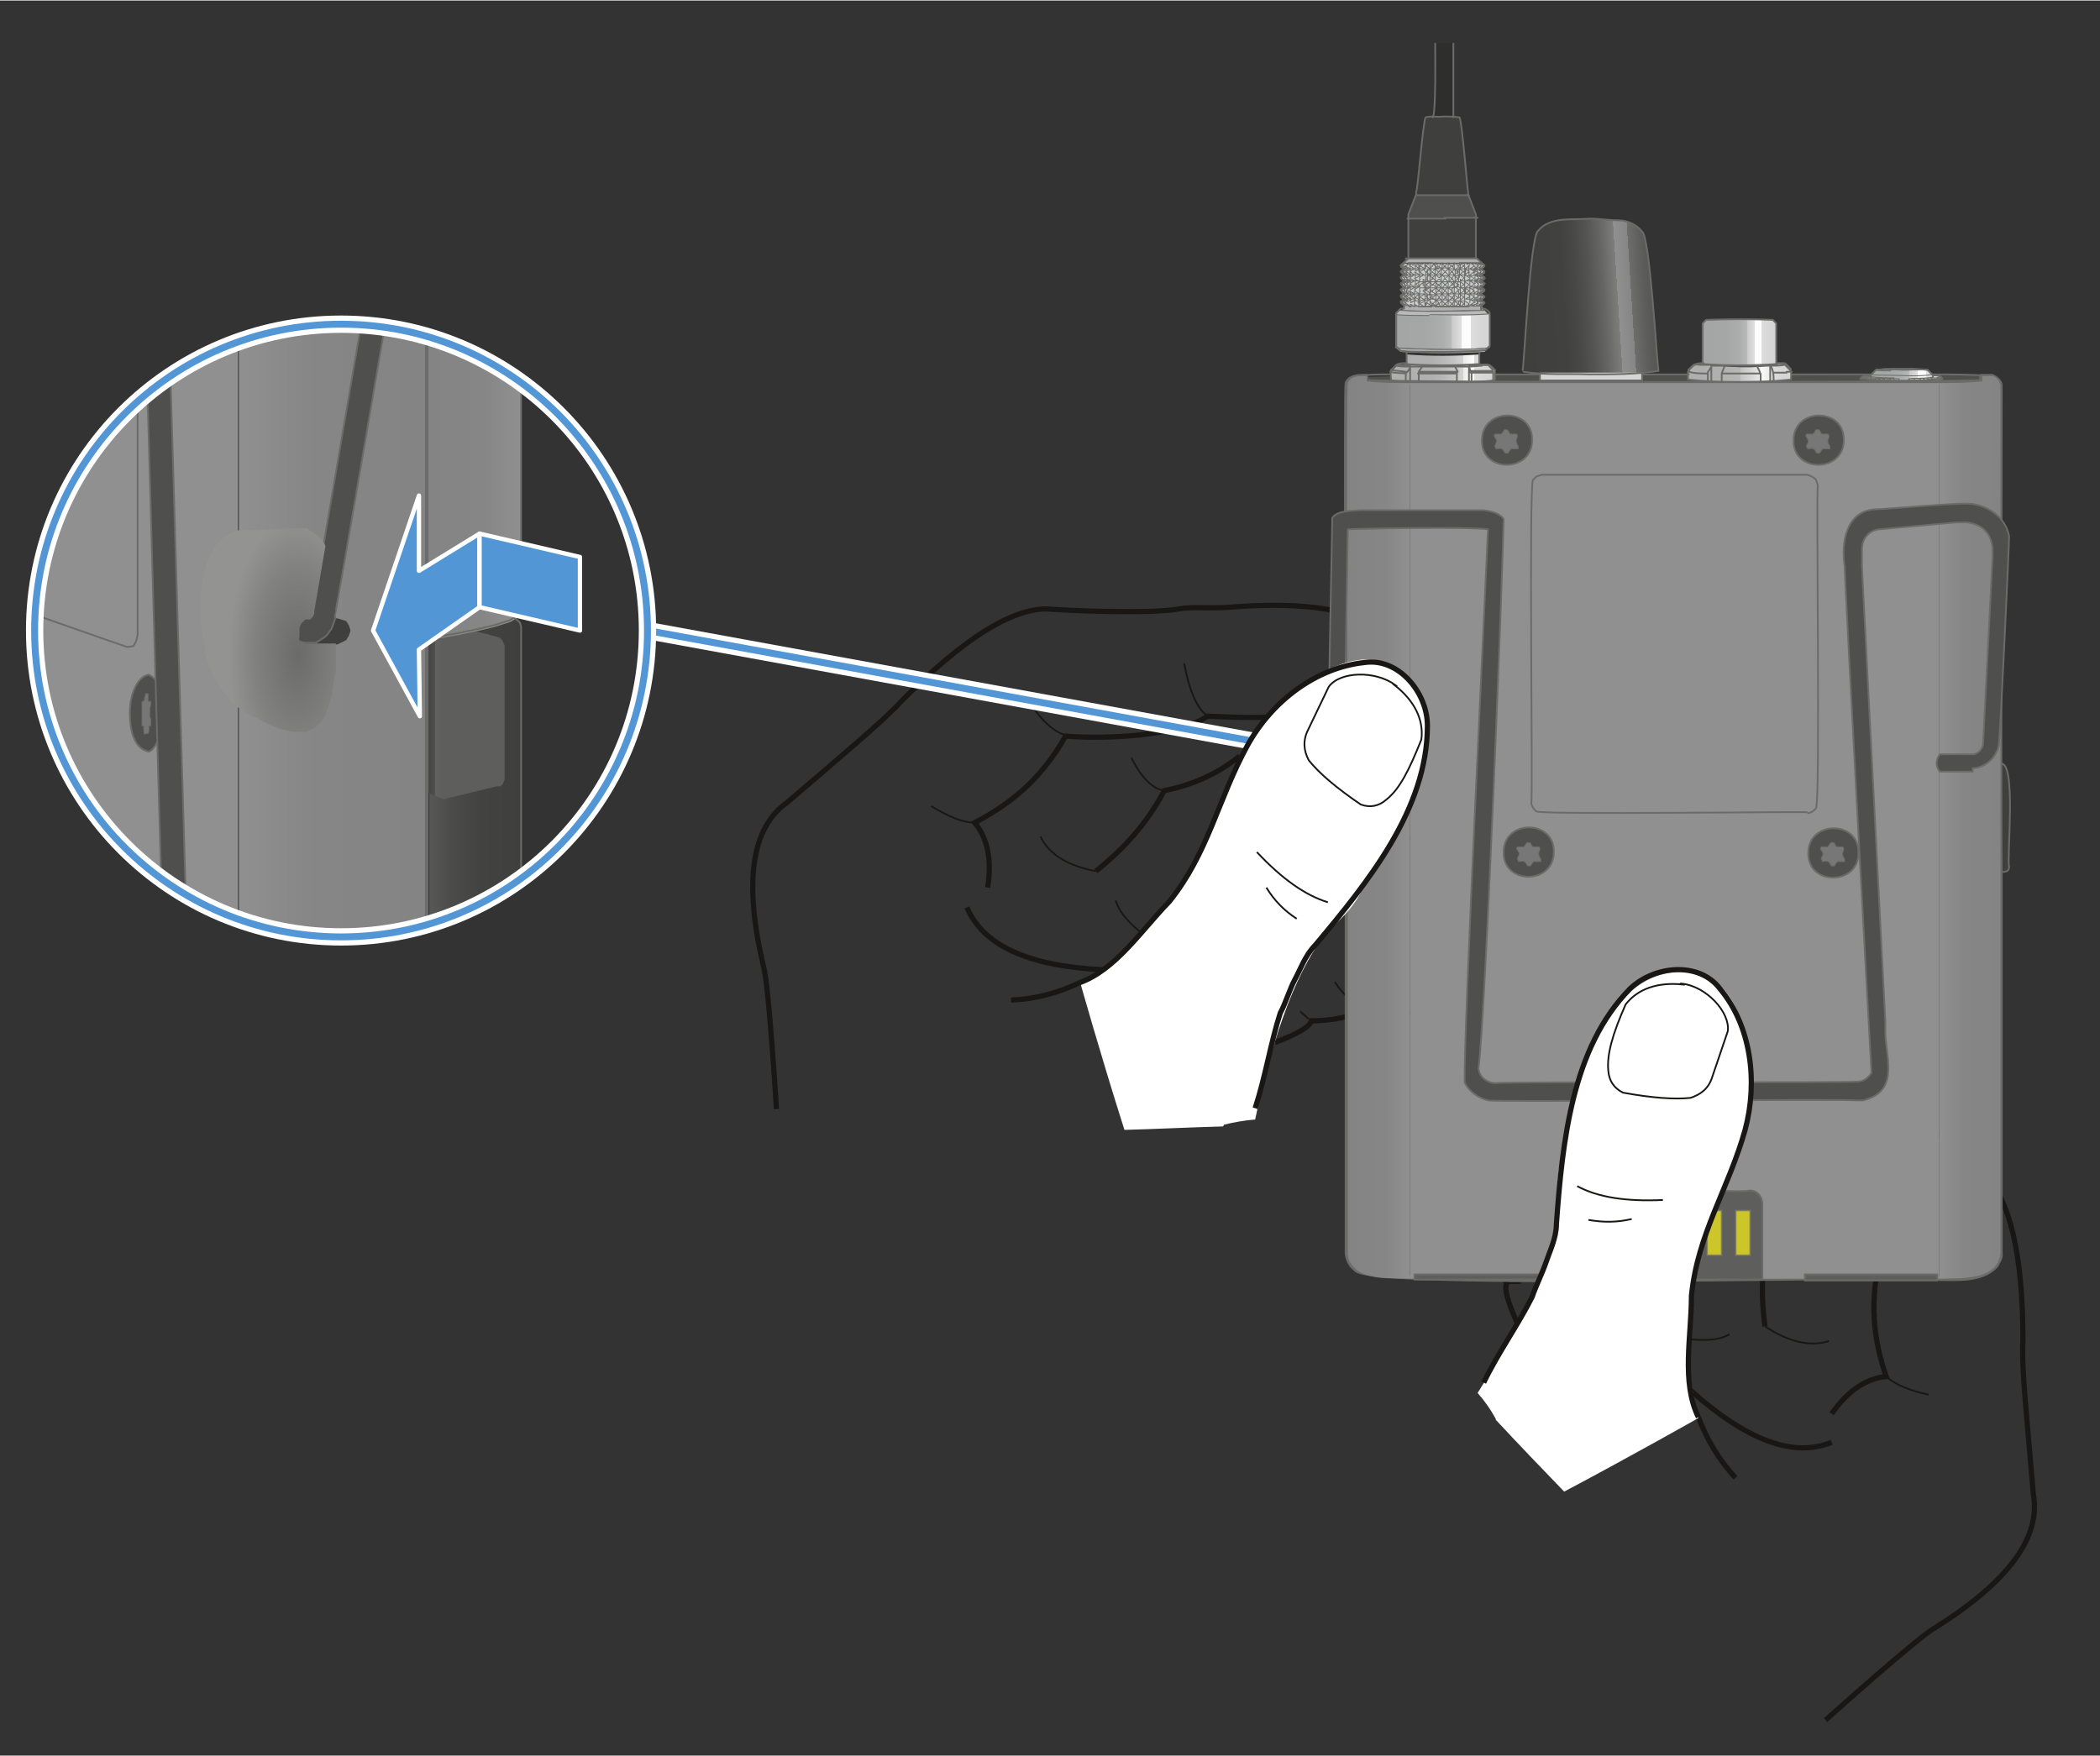 <?xml version="1.0" encoding="UTF-8"?>
<svg id="Abbildungen" xmlns="http://www.w3.org/2000/svg" width="85.6mm" height="71.6mm" version="1.1" xmlns:xlink="http://www.w3.org/1999/xlink" viewBox="0 0 242.6 202.8">
  <rect x="0" y="0" width="242.6" height="202.8" fill="#333333" stroke="none"/>
  <!-- Generator: Adobe Illustrator 29.3.1, SVG Export Plug-In . SVG Version: 2.1.0 Build 151)  -->
  <defs>
    <style>
      .st0 {
        fill: #cbcccc;
      }

      .st1 {
        stroke-width: .2px;
      }

      .st1, .st2, .st3, .st4, .st5, .st6, .st7, .st8, .st9 {
        fill: none;
      }

      .st1, .st2, .st10, .st11, .st12, .st6, .st13, .st7, .st14, .st15 {
        stroke: #6b6b6a;
      }

      .st1, .st2, .st10, .st11, .st12, .st6, .st7, .st14, .st16, .st15, .st17 {
        stroke-linejoin: round;
      }

      .st1, .st2, .st11, .st12, .st6, .st7, .st14, .st15 {
        stroke-linecap: round;
      }

      .st18 {
        fill: url(#Unbenannter_Verlauf_102);
      }

      .st19 {
        fill: url(#Unbenannter_Verlauf_761);
      }

      .st2, .st12 {
        stroke-width: .1px;
      }

      .st20 {
        fill: url(#Unbenannter_Verlauf_46);
      }

      .st3 {
        stroke-width: .6px;
      }

      .st3, .st4 {
        stroke: #181715;
        stroke-miterlimit: 3.9;
      }

      .st3, .st4, .st21, .st16 {
        fill-rule: evenodd;
      }

      .st4, .st11, .st6, .st13, .st14, .st15 {
        stroke-width: .2px;
      }

      .st22 {
        fill: url(#Unbenannter_Verlauf_21);
      }

      .st10 {
        stroke-width: .2px;
      }

      .st10, .st11, .st23 {
        fill: #4f4f4e;
      }

      .st24 {
        fill: url(#Unbenannter_Verlauf_2631);
      }

      .st25 {
        fill: url(#Unbenannter_Verlauf_263);
      }

      .st26 {
        fill: url(#Unbenannter_Verlauf_1022);
      }

      .st21 {
        fill: #fff;
      }

      .st27 {
        fill: #d5d5d5;
      }

      .st28 {
        fill: url(#Unbenannter_Verlauf_2401);
      }

      .st29 {
        fill: #afafaf;
      }

      .st30 {
        fill: url(#Unbenannter_Verlauf_77);
      }

      .st31 {
        clip-path: url(#clippath-1);
      }

      .st12 {
        fill: #777;
      }

      .st32 {
        fill: url(#Unbenannter_Verlauf_240);
      }

      .st33, .st14 {
        fill: #5e5e5d;
      }

      .st34 {
        fill: #2e2e2c;
      }

      .st35 {
        fill: url(#Unbenannter_Verlauf_771);
      }

      .st36 {
        fill: #3f3f3e;
      }

      .st37 {
        fill: url(#Unbenannter_Verlauf_1023);
      }

      .st13, .st8, .st9 {
        stroke-miterlimit: 10;
      }

      .st13, .st38 {
        fill: #8f908f;
      }

      .st7, .st16, .st17 {
        stroke-width: .5px;
      }

      .st39 {
        fill: url(#Unbenannter_Verlauf_22);
      }

      .st8 {
        stroke-width: 2px;
      }

      .st8, .st16, .st17 {
        stroke: #fff;
      }

      .st16, .st17 {
        fill: #5396d5;
      }

      .st40 {
        fill: url(#Unbenannter_Verlauf_23);
      }

      .st41 {
        fill: url(#Unbenannter_Verlauf_1024);
      }

      .st9 {
        stroke: #5396d5;
        stroke-width: .8px;
      }

      .st42 {
        fill: url(#Unbenannter_Verlauf_1021);
      }

      .st15 {
        fill: #fbf315;
        opacity: .7;
      }

      .st43 {
        clip-path: url(#clippath);
      }

      .st44 {
        fill: url(#Unbenannter_Verlauf_2);
      }

      .st45 {
        fill: url(#Unbenannter_Verlauf_88);
      }

      .st46 {
        fill: #b9b9ba;
      }

      .st47 {
        fill: url(#Unbenannter_Verlauf_76);
      }

      .st48 {
        fill: url(#Unbenannter_Verlauf_132);
      }
    </style>
    <clipPath id="clippath">
      <rect class="st5" x="142.9" y="4.9" width="107" height="153.1"/>
    </clipPath>
    <linearGradient id="Unbenannter_Verlauf_2" data-name="Unbenannter Verlauf 2" x1="-2196.7" y1="39.5" x2="-2188.3" y2="39.5" gradientTransform="translate(-1991.5) rotate(-180) scale(1 -1)" gradientUnits="userSpaceOnUse">
      <stop offset="0" stop-color="#d5d5d5"/>
      <stop offset=".1" stop-color="#d7d7d7"/>
      <stop offset=".2" stop-color="#dedede"/>
      <stop offset=".2" stop-color="#eaeaea"/>
      <stop offset=".2" stop-color="#fbfbfb"/>
      <stop offset=".2" stop-color="#fff"/>
      <stop offset=".3" stop-color="#f9fafa"/>
      <stop offset=".3" stop-color="#dfdfdf"/>
      <stop offset=".4" stop-color="#c9c9c9"/>
      <stop offset=".4" stop-color="#b8b9b9"/>
      <stop offset=".5" stop-color="#acadad"/>
      <stop offset=".7" stop-color="#a5a6a6"/>
      <stop offset="1" stop-color="#a4a5a5"/>
    </linearGradient>
    <linearGradient id="Unbenannter_Verlauf_76" data-name="Unbenannter Verlauf 76" x1="-2198.5" y1="43" x2="-2186.6" y2="43" gradientTransform="translate(-1991.5) rotate(-180) scale(1 -1)" gradientUnits="userSpaceOnUse">
      <stop offset="0" stop-color="#d5d5d5"/>
      <stop offset=".1" stop-color="#d6d6d6"/>
      <stop offset=".2" stop-color="#ddd"/>
      <stop offset=".2" stop-color="#e9e9e9"/>
      <stop offset=".3" stop-color="#fafafa"/>
      <stop offset=".3" stop-color="#fff"/>
      <stop offset=".3" stop-color="#eaeaea"/>
      <stop offset=".4" stop-color="#d4d4d4"/>
      <stop offset=".5" stop-color="#c3c3c3"/>
      <stop offset=".5" stop-color="#b7b7b7"/>
      <stop offset=".7" stop-color="#b0b0b0"/>
      <stop offset="1" stop-color="#afafaf"/>
    </linearGradient>
    <linearGradient id="Unbenannter_Verlauf_263" data-name="Unbenannter Verlauf 263" x1="-2215.9" y1="43.2" x2="-2206.4" y2="43.2" gradientTransform="translate(-1991.5) rotate(-180) scale(1 -1)" gradientUnits="userSpaceOnUse">
      <stop offset="0" stop-color="#d5d5d5"/>
      <stop offset=".1" stop-color="#d7d7d7"/>
      <stop offset=".2" stop-color="#dedede"/>
      <stop offset=".2" stop-color="#eaeaea"/>
      <stop offset=".2" stop-color="#fbfbfb"/>
      <stop offset=".2" stop-color="#fff"/>
      <stop offset=".3" stop-color="#f9fafa"/>
      <stop offset=".3" stop-color="#dfdfdf"/>
      <stop offset=".4" stop-color="#c9c9c9"/>
      <stop offset=".4" stop-color="#b8b9b9"/>
      <stop offset=".5" stop-color="#acadad"/>
      <stop offset=".7" stop-color="#a5a6a6"/>
      <stop offset="1" stop-color="#a4a5a5"/>
    </linearGradient>
    <linearGradient id="Unbenannter_Verlauf_240" data-name="Unbenannter Verlauf 240" x1="-2183.1" y1="33.8" x2="-2167.4" y2="34.8" gradientTransform="translate(-1991.5) rotate(-180) scale(1 -1)" gradientUnits="userSpaceOnUse">
      <stop offset="0" stop-color="#4f4f4e"/>
      <stop offset="0" stop-color="#525251"/>
      <stop offset=".1" stop-color="#5c5c5b"/>
      <stop offset=".2" stop-color="#6d6d6c"/>
      <stop offset=".2" stop-color="#858685"/>
      <stop offset=".3" stop-color="#8f908f"/>
      <stop offset=".3" stop-color="#7d7d7c"/>
      <stop offset=".4" stop-color="#666665"/>
      <stop offset=".5" stop-color="#545453"/>
      <stop offset=".6" stop-color="#484847"/>
      <stop offset=".7" stop-color="#414140"/>
      <stop offset="1" stop-color="#3f3f3e"/>
    </linearGradient>
    <linearGradient id="Unbenannter_Verlauf_77" data-name="Unbenannter Verlauf 77" x1="-2164.2" y1="42.4" x2="-2152.1" y2="42.4" gradientTransform="translate(-1991.5) rotate(-180) scale(1 -1)" gradientUnits="userSpaceOnUse">
      <stop offset="0" stop-color="#d5d5d5"/>
      <stop offset=".1" stop-color="#d6d6d6"/>
      <stop offset=".2" stop-color="#ddd"/>
      <stop offset=".2" stop-color="#e9e9e9"/>
      <stop offset=".2" stop-color="#fafafa"/>
      <stop offset=".2" stop-color="#fff"/>
      <stop offset=".3" stop-color="#eaeaea"/>
      <stop offset=".3" stop-color="#d4d4d4"/>
      <stop offset=".4" stop-color="#c3c3c3"/>
      <stop offset=".5" stop-color="#b7b7b7"/>
      <stop offset=".6" stop-color="#b0b0b0"/>
      <stop offset="1" stop-color="#afafaf"/>
    </linearGradient>
    <linearGradient id="Unbenannter_Verlauf_21" data-name="Unbenannter Verlauf 2" x1="-2163.6" y1="38.3" x2="-2152.7" y2="38.3" xlink:href="#Unbenannter_Verlauf_2"/>
    <linearGradient id="Unbenannter_Verlauf_102" data-name="Unbenannter Verlauf 102" x1="231.1" y1="95.6" x2="224" y2="95.6" gradientUnits="userSpaceOnUse">
      <stop offset="0" stop-color="#838483"/>
      <stop offset=".6" stop-color="#858685"/>
      <stop offset="1" stop-color="#8f908f"/>
      <stop offset="1" stop-color="#8c8d8c"/>
      <stop offset="1" stop-color="#848483"/>
      <stop offset="1" stop-color="#757675"/>
      <stop offset="1" stop-color="#616261"/>
      <stop offset="1" stop-color="#474746"/>
      <stop offset="1" stop-color="#3f3f3e"/>
    </linearGradient>
    <linearGradient id="Unbenannter_Verlauf_1021" data-name="Unbenannter Verlauf 102" x1="155.6" y1="95.5" x2="162.9" y2="95.5" xlink:href="#Unbenannter_Verlauf_102"/>
    <clipPath id="clippath-1">
      <circle class="st5" cx="39.4" cy="72.8" r="35.4"/>
    </clipPath>
    <linearGradient id="Unbenannter_Verlauf_1022" data-name="Unbenannter Verlauf 102" x1="548.3" y1="84.1" x2="570.3" y2="84.1" gradientTransform="translate(597.8) rotate(-180) scale(1 -1)" xlink:href="#Unbenannter_Verlauf_102"/>
    <linearGradient id="Unbenannter_Verlauf_1023" data-name="Unbenannter Verlauf 102" x1="618.5" y1="66.5" x2="613.5" y2="66.5" gradientTransform="translate(597.8) rotate(-180) scale(1 -1)" xlink:href="#Unbenannter_Verlauf_102"/>
    <linearGradient id="Unbenannter_Verlauf_132" data-name="Unbenannter Verlauf 132" x1="537.5" y1="115.6" x2="549" y2="115.6" gradientTransform="translate(597.8) rotate(-180) scale(1 -1)" gradientUnits="userSpaceOnUse">
      <stop offset="0" stop-color="#3f3f3e"/>
      <stop offset=".4" stop-color="#424241"/>
      <stop offset=".7" stop-color="#4b4b4a"/>
      <stop offset="1" stop-color="#5c5c5b"/>
      <stop offset="1" stop-color="#5e5e5d"/>
    </linearGradient>
    <linearGradient id="Unbenannter_Verlauf_46" data-name="Unbenannter Verlauf 46" x1="539.5" y1="82.5" x2="548.4" y2="82.5" gradientTransform="translate(597.8) rotate(-180) scale(1 -1)" gradientUnits="userSpaceOnUse">
      <stop offset=".8" stop-color="#5e5e5d"/>
      <stop offset=".9" stop-color="#616160"/>
      <stop offset=".9" stop-color="#6b6b6a"/>
      <stop offset=".9" stop-color="#676766"/>
      <stop offset=".9" stop-color="#515150"/>
      <stop offset="1" stop-color="#434342"/>
      <stop offset="1" stop-color="#3f3f3e"/>
    </linearGradient>
    <linearGradient id="Unbenannter_Verlauf_1024" data-name="Unbenannter Verlauf 102" x1="548.6" y1="39.8" x2="537.5" y2="39.8" gradientTransform="translate(597.8) rotate(-180) scale(1 -1)" xlink:href="#Unbenannter_Verlauf_102"/>
    <linearGradient id="Unbenannter_Verlauf_2631" data-name="Unbenannter Verlauf 263" x1="-2625.2" y1="-24.4" x2="-2606.2" y2="-24.4" gradientTransform="translate(2589.3)" xlink:href="#Unbenannter_Verlauf_263"/>
    <linearGradient id="Unbenannter_Verlauf_22" data-name="Unbenannter Verlauf 2" x1="-2583.8" y1="-2" x2="-2572.6" y2="-2" gradientTransform="translate(2589.3)" xlink:href="#Unbenannter_Verlauf_2"/>
    <linearGradient id="Unbenannter_Verlauf_761" data-name="Unbenannter Verlauf 76" x1="-2586.1" y1="2.6" x2="-2570.3" y2="2.6" gradientTransform="translate(2589.3)" xlink:href="#Unbenannter_Verlauf_76"/>
    <linearGradient id="Unbenannter_Verlauf_2401" data-name="Unbenannter Verlauf 240" x1="-2574.4" y1="-8.9" x2="-2551.6" y2="-7.4" gradientTransform="translate(2589.3)" xlink:href="#Unbenannter_Verlauf_240"/>
    <linearGradient id="Unbenannter_Verlauf_771" data-name="Unbenannter Verlauf 77" x1="-2559" y1="4" x2="-2541.1" y2="4" gradientTransform="translate(2589.3)" xlink:href="#Unbenannter_Verlauf_77"/>
    <linearGradient id="Unbenannter_Verlauf_23" data-name="Unbenannter Verlauf 2" x1="-2558.1" y1="-2.2" x2="-2542" y2="-2.2" gradientTransform="translate(2589.3)" xlink:href="#Unbenannter_Verlauf_2"/>
    <radialGradient id="Unbenannter_Verlauf_88" data-name="Unbenannter Verlauf 88" cx="563.4" cy="72.7" fx="563.4" fy="72.7" r="10" gradientTransform="translate(597.8 -69.8) rotate(-180) scale(1 -2)" gradientUnits="userSpaceOnUse">
      <stop offset="0" stop-color="#6b6b6a"/>
      <stop offset=".5" stop-color="#818180"/>
      <stop offset=".8" stop-color="#939392"/>
    </radialGradient>
  </defs>
  <g>
    <path class="st3" d="M146.5,82.8c-1.9.1-4.3,0-7-.1-3.2,2.2-11.3,2.7-16.4,2.3-3,5.3-6.7,8-10.5,10,1.5,1.8,2,4.3,1.5,7.5"/>
    <path class="st3" d="M89.7,128.1s-.9-14.6-1.5-16.5c-2.3-9.7-1.4-16,2.7-18.9,6.4-5.5,11.2-9.5,13.3-11.8,7-7.1,12.6-10.6,16.7-10.6,2.5.2,12,.6,15.3,0,1.7-.3,3.3,0,5.9-.2,6.1-.5,11-.1,13.7.9"/>
    <path class="st3" d="M111.7,104.8c1.9,4.4,7.1,6.8,15.8,7.2"/>
    <path class="st3" d="M124.7,113.5c-2.5,1.2-5.2,1.9-7.9,2"/>
    <path class="st4" d="M131.7,107.6c-1.6-1.3-2.5-2.5-2.8-3.6"/>
    <path class="st3" d="M126.6,100.6c3.4-2.7,6-5.7,7.9-9.3,3.5-.7,6.4-2.1,8.7-4"/>
    <path class="st4" d="M126.6,100.6c-3.2-.6-5.4-1.9-6.4-4"/>
    <path class="st4" d="M134.5,91.3c-1.3-.2-2.6-1.4-3.8-3.8"/>
    <path class="st3" d="M161.1,96.9c8.2-.8,14.4-3.1,14.2-9.8-.2-5-6.8-3.9-10.3-3.5"/>
    <path class="st3" d="M147.3,120.4c2.6-1,4-1.8,4.2-2.5,2.4,0,4.6-.5,6.5-1.3,7.5,1.6,14.5-2.4,12.8-7-1.2-3.1-4.5-2.7-7.8-3.6-2.8-.7-4.4-.9-7.3-.8"/>
    <path class="st4" d="M157.5,116.4c-1.3-.6-2.4-1.6-3.3-3"/>
    <path class="st4" d="M151.2,117.7c-.3-.3-.7-.6-1-.9"/>
    <path class="st4" d="M112.6,95c-1.4,0-3-.7-5-1.9"/>
    <path class="st4" d="M123.1,84.9c-1.6-.5-3.1-2-4.5-4.4"/>
    <path class="st4" d="M139.4,82.6c-1.1-.8-2-2.8-2.6-6"/>
  </g>
  <g>
    <path class="st3" d="M202.2,126.6c1.3,1.5,3,3.1,5.1,4.8.7,3.9,6.2,9.8,10.1,13.1-1.6,5.9-.9,10.4.5,14.5-2.3.2-4.5,1.7-6.3,4.3"/>
    <path class="st3" d="M210.9,198.7s10.9-9.8,12.7-10.7c8.4-5.3,12.2-10.4,11.3-15.4-.7-8.4-1.4-14.7-1.2-17.7,0-10-1.5-16.4-4.5-19.3-1.9-1.6-9-8-10.9-10.7-1-1.4-2.3-2.3-4.1-4.3-4-4.6-7.7-7.8-10.4-8.9"/>
    <path class="st3" d="M211.6,166.6c-4.4,1.8-9.8-.2-16.3-6"/>
    <path class="st3" d="M196.2,163.7c1,2.6,2.4,5,4.3,7"/>
    <path class="st4" d="M195.3,154.7c2.1.2,3.6,0,4.5-.6"/>
    <path class="st3" d="M203.9,153.2c-.6-4.3-.3-8.3.9-12.1-2-3-3.1-6-3.4-9"/>
    <path class="st4" d="M203.9,153.2c2.7,1.8,5.2,2.4,7.4,1.7"/>
    <path class="st4" d="M204.8,141.1c1,.8,2.8.8,5.4,0"/>
    <path class="st3" d="M181.8,126.4c-5.3-6.4-8.1-12.3-3.3-16.9,3.6-3.4,7.5,2,9.8,4.8"/>
    <path class="st3" d="M175.3,152.9c-1.1-2.5-1.6-4.1-1.2-4.7-1.7-1.8-2.9-3.6-3.7-5.5-6.4-4.1-8.7-11.9-4.2-13.9,3-1.4,5.1,1.2,8,2.9,2.5,1.4,3.8,2.4,5.8,4.5"/>
    <path class="st4" d="M170.8,142.8c1.3.4,2.8.5,4.4.2"/>
    <path class="st4" d="M174.4,148.2c.4,0,.9,0,1.3,0"/>
    <path class="st4" d="M217.9,159c1,.9,2.6,1.6,4.9,2.1"/>
    <path class="st4" d="M217.4,144.5c1.5.7,3.6.8,6.3,0"/>
    <path class="st4" d="M207.3,131.4c1.4.2,3.4-.6,6.1-2.5"/>
  </g>
  <g class="st43">
    <g>
      <g>
        <path class="st23" d="M157.9,43.4v.6c3.8.3,67.4.3,71.1,0,0-.1,0-.6,0-.7-22.3.1-48.8-.5-71.1.2Z"/>
        <path class="st36" d="M231.1,100.7c.5,0,1,0,1-.6-.3-.9.9-12.4-1-11.9"/>
        <path class="st36" d="M155.7,100.7c-.5,0-.9,0-1-.6,0,0,0-10.4,0-10.4,0-.7.3-1.5,1-1.5"/>
        <g>
          <path class="st44" d="M205.2,42v-4.7s-.4-.4-.4-.4c-2.5-.1-5.1-.1-7.7,0l-.4.4v4.7c2.9.3,5.7.3,8.4,0Z"/>
          <path class="st47" d="M206.8,42.7c.2.1.1,1,.1,1.1-4,.3-8,.4-11.9,0,0-.2,0-1,0-1.2.1,0,.6-.7.8-.6.2,0,.5,0,.8,0h.1c2.8.4,6.3.6,8.8,0,.2,0,.5,0,.7.1,0,0,.6.6.6.6"/>
        </g>
        <path class="st25" d="M223.7,43.9c-2.9,0-5.9.2-8.8-.2,0,0,.3-.3.3-.3.2,0,.6,0,.9,0v-.2l.6-.6c.5-.1,1.6-.1,2.1-.1,1.2,0,2.7,0,3.9.1l.6.6v.2c.4,0,.9,0,1.1.4,0,0-.7.1-.7.1Z"/>
        <g>
          <path class="st32" d="M176,42.9c2.4.4,5.2.2,7.6.3,2.5,0,5.5,0,8-.4-.2-1-1-15.6-1.9-16.1-.6-.8-1.7-1.3-2.7-1.3-1,0-2.3-.2-3.3-.2-2,.2-4.6-.3-6,1.4-.9.4-1.6,15.1-1.8,16.1h0"/>
          <path class="st27" d="M189.7,43v.8s-11.4,0-11.8,0c0,0,0,0,0,0v-.8s11.8,0,11.8,0"/>
        </g>
        <g>
          <path class="st30" d="M172.7,43.8c0-.1,0-1,0-1.1-.1-.1-.6-.7-.8-.6-.3,0-.7,0-1,0v-1.2c-2.9.2-5.7.2-8.4,0v1.2c-.4,0-.8,0-1.2.2,0,0-.6.6-.6.6-.1.1,0,.9,0,1,0,.5,12,.5,12,0Z"/>
          <path class="st36" d="M162.7,29.8h0s0-4.6,0-4.6v-.3s0-.2,0-.2l.9-2.3v-.3c.2-.3.8-8.3,1.1-8.6.6-.2,1.4,0,2-.1.6,0,1.3,0,1.9.1.3.3.9,8.3,1,8.6,0,0,0,.3,0,.3l.9,2.3v.2s0,.3,0,.3v4.6h-8.1"/>
          <path class="st23" d="M166.9,25.1c1.1,0,2.7,0,3.8,0h0s-1-2.7-1-2.7c-.8,0-2,0-2.9,0M166.9,22.4c-1,0-2.3,0-3.3,0l-1,2.7c1.3,0,3,0,4.4,0"/>
          <path class="st34" d="M167.8-71.3c-5.6-7-.9,85.8-2.4,84.8h2.4s0-84.8,0-84.8"/>
          <path class="st36" d="M167.9-70.9c.2,0,.6-.2.7-.3,0-.4,0-16.6,0-17-.3-.9-.9-1.2-1.8-1.4-.8,0-1.7.4-1.9,1.2,0,0,0,.4,0,.4,0,.3-.1,16.5.1,16.7.4.4,2.5.3,3,.4Z"/>
          <path class="st22" d="M172.1,36.2c-3.6.2-7.2.2-10.9,0v3.9c3.5.2,7.3.3,10.9,0v-3.8Z"/>
          <path class="st46" d="M165.1,36.4c2.2,0,4.7,0,6.9-.1l-.5-.5c-3.2.1-6.6.2-9.8,0l-.5.5c1.2.1,2.7,0,3.9.1"/>
          <path class="st0" d="M171.1,33.9l.4-.3h0c0-.1-.4-.4-.4-.4l.4-.3h0c0-.1-.4-.4-.4-.4l.4-.3h0c0-.1-.4-.4-.4-.4l.4-.3h0c0-.1-.4-.4-.4-.4l.4-.3h0c0-.1-.4-.4-.4-.4-.4,0-8.5,0-8.9,0l-.4.3h0c0,.1.4.4.4.4l-.4.3h0c0,.1.4.4.4.4l-.4.3h0c0,.1.4.4.4.4l-.4.3h0c0,.1.4.4.4.4l-.4.3h0c0,.1.4.4.4.4l-.4.3h0c0,.1.4.4.4.4l-.4.3h0c0,.1.4.4.4.4,3.1,0,6.1,0,8.9,0l.4-.3h0c0-.1-.4-.4-.4-.4l.4-.3h0c0-.1-.4-.4-.4-.4"/>
          <polygon class="st29" points="162.2 30.3 162.6 29.8 170.7 29.8 171.1 30.3 162.2 30.3"/>
          <path class="st29" d="M162.2,35.3l-.2.5c2.9.1,6.4,0,9.4,0l-.2-.5c-3,.1-6,.1-8.9,0Z"/>
          <path class="st29" d="M161.2,40.1l.6.5c3.2.2,6.5.2,9.7,0l.5-.5c-3.6.3-7.3.3-10.9,0Z"/>
        </g>
      </g>
      <g>
        <path class="st6" d="M156.7,43.4c1.2-.2,2.7-.2,3.9-.2M177.9,43.2h-5.2M189.7,43.2h5.4M216.2,43.2h-9.2M223.2,43.2c2.1,0,4.9,0,7,.2"/>
        <path class="st6" d="M163,44.3c-1.5,0-3.7,0-5.1,0-.4,0-1.2,0-1.6-.3h0c0,0,0-.2,0-.2M193.3,44.3h30.3M193.3,44.3h-30.3M227.8,44.2c-1,0-3.1,0-4.1,0M230.4,43.7h0v.2c-.8.4-1.9.3-2.7.3M230.4,43.7l-.3-.3"/>
        <path class="st6" d="M231.1,100.7c.5,0,1,0,1-.6-.3-.9.9-12.4-1-11.9"/>
        <path class="st6" d="M155.7,100.7c-.5,0-.9,0-1-.6,0,0,0-10.4,0-10.4,0-.7.3-1.5,1-1.5"/>
        <path class="st6" d="M162.5,42.1v-1.4M170.9,42.1v-1.4"/>
        <path class="st6" d="M205.2,42v-4.7l-.4-.4c-2.5-.1-5.1-.1-7.7,0l-.4.4v4.7"/>
        <path class="st2" d="M216.1,43.2c.5.1,1.5.1,2,.1M218.4,42.8c-.5,0-1.2,0-1.7-.1M223.3,43.2c-1.6.3-3.5.1-5.2.1M218.3,42.6c1.1,0,2.5,0,3.6,0-1.4.2-3,.1-4.3,0,.1,0,.6,0,.7,0M222.7,42.6c-1.3.2-3,0-4.3.1"/>
        <path class="st6" d="M223.3,43.5v-.2l-.6-.6c-1.2-.2-2.7-.1-3.9-.1-.6,0-1.6,0-2.1.1,0,0-.6.6-.6.6v.3"/>
        <path class="st7" d="M156.6,146.6c-.6-.4-.9-1.1-1-1.8,0-9.7,0-47.8,0-56.8"/>
        <path class="st6" d="M177.9,43.1v.8s11.8,0,11.8,0v-.8"/>
        <path class="st1" d="M160.6,42.9c.5.2,1.2.1,1.8.2v.9M160.7,42.7c.5.1,1.2.1,1.7.2v.2M169.7,44v-1.8c.4,0,1.1-.1,1.5,0h0c-.3,0-1.1.1-1.4.1h0c-2.2,0-4.6,0-6.8,0,0,0-.4.6-.5.7M162.9,44v-1.8c-.4,0-1,0-1.4-.1M163.9,44c0-.1,0-1,0-1.1,0,0,.4-.6.4-.6,1.1,0,2.6,0,3.8,0l.3.6c-1.3,0-3.1,0-4.4,0M168.3,44v-.9c-1.4,0-3.1,0-4.5,0M168.3,42.9v.2M171,42.1c.2,0,.6-.1.9,0-.2,0-.5,0-.7,0M171.6,42.8c-.4,0-1.2,0-1.7,0v.2c.5,0,1.3,0,1.7,0v-.2c0,0,.6,0,.8,0v.2c-.1,0-.6,0-.8,0M169.7,42.3l.2.6M170,43.9v-.9M172.5,43.8v-.9M162.8,42.3c-.4,0-1.1,0-1.5-.1M161.7,42h0M162.5,42s-.1,0-.2,0c2.8.2,5.8.2,8.6,0h0c0,0-.1,0-.1,0M164.3,42.3h0M168,42.2h0M171.7,42.1h.2M171.8,42.1h0M172.5,42.7l-.6-.6"/>
        <path class="st6" d="M162.5,41.9c-.4,0-.9,0-1.2.2,0,0-.6.6-.6.6-.1.1,0,1,0,1.1,0,.5,12,.4,12,0,0-.1,0-1,0-1.1-.1-.1-.6-.7-.8-.6-.3,0-.7,0-1,0"/>
        <path class="st1" d="M162.6,25.2c1.3,0,3,0,4.4,0M166.9,25.1c1.1,0,2.7,0,3.8,0h0M169.7,22.5c-.8,0-2,0-2.9,0M163.6,22.5c1,0,2.3,0,3.3,0"/>
        <path class="st6" d="M162.7,29.8h0s0-4.6,0-4.6v-.3s0-.2,0-.2l.9-2.3v-.3c.2-.3.8-8.3,1.1-8.6.6-.2,1.4,0,2-.1.6,0,1.3,0,1.9.1.3.3.9,8.3,1,8.6,0,0,0,.3,0,.3l.9,2.3v.2s0,.3,0,.3v4.6h-8.1"/>
        <path class="st6" d="M176,42.9c2.4.4,5.2.2,7.6.3,2.5,0,5.5,0,8-.4-.2-1-1-15.6-1.9-16.1-.6-.8-1.7-1.3-2.7-1.3-1,0-2.3-.2-3.3-.2-2,.2-4.6-.3-6,1.4-.9.4-1.6,15.1-1.8,16.1h0"/>
        <path class="st1" d="M197.3,44v-.9c-.7,0-1.5,0-2.2-.2M197.3,43.1v-.2M195.1,42.7v.2M197.7,44v-1.8c2.2,0,4.6,0,6.8,0v1.8M195.8,42.1h0c.2-.1.4,0,.6,0,.4,0,1,0,1.4,0,0,0-.3.6-.4.7M198.9,44v-.9c1.4,0,3.1,0,4.5,0v.9M203.3,42.9l-.3-.6M199.2,42.3c0,.1-.3.7-.3.8M203.3,43.1v-.2M204.9,44c0-.5,0-1.4-.4-1.8.5,0,1.2,0,1.7-.1h.2M206.4,43c-.4,0-1.1,0-1.5,0M207,42.9c-.1,0-.5,0-.6,0M195.7,42.1l-.6.6M195.9,42.1h0M196.8,42h-.1s0,0,0,0c2.8.2,5.8.2,8.6,0,0,0,0,0-.1,0M199.3,42.2h0M202.9,42.2h0M206.1,42.1h0c0,0,.2,0,.2,0M206.8,42.7l-.5-.5"/>
        <path class="st6" d="M196.8,41.9c-.3,0-.8,0-1.1.2-.1.1-.7.6-.6.8M206.8,42.7c.2.1.1,1,.1,1.1-4,.4-8,.4-11.9,0,0,0,0-.9,0-.9M205.2,41.9c.2,0,.6,0,.9,0,.2,0,.7.6.8.7"/>
        <path class="st2" d="M215.6,43.8l.3-.2h0M215.3,43.8l.3-.2v.2M219.4,43.7c-1.3,0-2.9,0-4.1-.2h0M215.1,43.8l.3-.2v.2M214.9,43.8l.2-.2h0M215,43.8l.2-.2M215,43.8l.2-.2h0M215.1,43.8l.2-.2M215.8,43.9v-.2M216.7,43.9v-.2s-.3.2-.3.2M216.7,43.9v-.2M216.9,43.9l.2-.2v.2M216.1,43.4h-.2c.8.2,2,.2,2.9.2M216,43.9l.3-.2v.2M217.2,43.9v-.2M217.7,43.9v-.2.2M218.4,43.9v-.2c-.1,0-.1.2-.1.2M218,43.9l.2-.2M217.4,43.9l.2-.2M218.8,44v-.2l-.2.2M219,44l-.2-.2M219.2,44l.2-.2M223.3,43.5h0c-.8.2-2,.1-2.8.2h0v.3M224,43.9c0,0-.2-.2-.3-.3-.9,0-2.2.1-3.1.1M220.8,44l-.2-.2M220.5,44c0,0,0-.1,0-.2h0M221.7,43.9v-.2.2M222,43.9l-.2-.2M221.1,44v-.2c.1,0,.3.2.3.2M221.2,44v-.2M222.2,43.9v-.2s0,.2,0,.2M222.5,43.9l-.3-.2M222.7,43.9v-.2l.3.2M222.7,43.9v-.2M223.9,43.9v-.2c0,0,0,.1,0,.1M224,43.5h.1c0,0-.4.1-.4.1M224.2,43.8l-.3-.2v.2M223.4,43.9l-.3-.2h0M223.2,43.9v-.2M224.4,43.8l-.2-.2.2.2M224.3,43.8l-.2-.2.2.2M223.8,43.9l-.3-.2v.2M219.4,44c0,0,0-.2,0-.3,0,0-.6,0-.6,0"/>
        <path class="st1" d="M216.1,43.4c-.2,0-.7,0-.9,0,0,0-.3.3-.3.3,3.2.3,6.4.3,9.5,0-.2-.4-.7-.4-1.1-.4"/>
        <path class="st6" d="M165.5,13.5c1.5-.9-3.2-91.6,2.4-84.8M167.9,13.5v-84.8"/>
        <path class="st6" d="M167.9-70.9c.2,0,.6-.2.7-.3,0-.4,0-16.6,0-17-.3-.9-.9-1.2-1.8-1.4-.8,0-1.7.4-1.9,1.2,0,0,0,.4,0,.4,0,.3-.1,16.5.1,16.7,0,0,.6.3.6.3"/>
        <path class="st2" d="M161.2,40.1c1.2.2,2.7.1,3.9.2M172.1,40.1c-2.2.3-4.7.2-6.9.2M165.1,36.4c-1.2,0-2.8,0-3.9-.1M161.7,35.8c3.2.2,6.6.1,9.8,0M172.1,36.2c-2.2.2-4.7.1-6.9.1M165.5,31.4h0c0-.1-.1-.1-.1-.1h0c0,.1.1.1.1.1l.4.3-.4.3h0c0,.1.4.4.4.4v.7s-.4-.3-.4-.3h-.1c0,.2-.4.5-.6.6h-.1s0,.1,0,.1h.1c.2.1.5.4.6.6h0c0,.1-.2.4-.2.4v.7l-.4-.3h0c0-.1.4-.4.4-.4h.7v.7h-.5M161.8,34.2h0s0,.1,0,.1l.4.3h.1s-.4-.3-.4-.3h0c0-.1.4-.4.4-.4l-.4-.3h0c0-.1,0-.1,0-.1l.4-.3-.4-.3h0c0-.1.4-.4.4-.4l-.4-.3h0c0-.1,0-.1,0-.1h0c0,.1,0,.1,0,.1M162.2,34.6h0s0,0,0,0l-.4.3h0M161.9,34.3h0l.3.3M162.2,30.3h.2l-.4.3h0c0,.1.4.4.4.4l-.4.3h0c0,.1.4.4.4.4l-.2.3h0s0,.1,0,.1l.5.3-.2.3h0c0,.1.5.4.5.4h-.3l-.5.3h0c0,.1.5.4.5.4h-.3l-.2.3h0c0,.1.5.4.5.4l-.5.3h0c0,.1.5.4.5.4h-.3s-.4-.3-.4-.3h0c0-.1.4-.4.4-.4.1,0,.5,0,.6,0l-.5-.3h0c0-.1,0-.1,0-.1h0c0,.1,0,.1,0,.1M162.2,34.3h0s.2.3.2.3l-.2.3h0M162.4,34.3l.2.3-.2.3h0s0,.1,0,.1l.5.3c.2,0,.8,0,1,0v-.3h.1c0-.1,0-.1,0-.1v-.3s-.5-.3-.5-.3h0c0-.1.5-.4.5-.4l-.5-.3h0c0-.1,0-.1,0-.1h0M162.5,32.1h0c0-.1,0-.1,0-.1h0c0,.1,0,.1,0,.1l.5.3h.4l-.5.3h0c0,.1.5.4.5.4h-.4s-.5.3-.5.3h0c0,.1.5.4.5.4v.3c-.1,0,0,0,0,0h0c0,.1.5.4.5.4h-.4s-.5.3-.5.3M161.8,34.9h0c0,.1.4.4.4.4,0,0,.1,0,.1,0l-.2-.3h0M162.1,35h0M162.2,35.3l-.3-.3h0M162.2,34.6l-.3.3h0M164,34.4h0c0-.1,0-.1,0-.1h0c0,.1,0,.1,0,.1v.3h-.6v.3s0,0,0,0h0c0,.1,0,.1,0,.1v.3s-.4-.3-.4-.3h0v.3c.1,0-.2,0-.2,0l-.2-.3h0M161.8,35h0M162.2,35.3h0s0,0,0,0M162.4,35.1h0M161.9,34.9h0M162.9,34.3h0s.1.3.1.3v.3c-.1,0,0,0,0,0l.5-.3v-.3s0,0,0,0M165.4,30.3h-.2v.7l-.4-.3h-.1v.3c-.1,0-.6-.3-.6-.3h0c0-.1,0-.1,0-.1v-.3s-.5.3-.5.3h0v-.3s-.4.3-.4.3h0v-.3c.1,0-.4.3-.4.3h0l.2-.3-.5.3h0s.2-.3.2-.3c.6,0,2.2,0,2.8,0l.2.3h.1c0,.1.4.4.4.4h-1.3s0,1.5,0,1.5l-.5-.3h0c0,.2,0,.5,0,.7h0l.5.3-.5.3h0c0,.1,0,.1,0,.1l.5.3v.7s-.6,0-.6,0l-.5.3M162.9,35.1h0M162.9,33.6h0c0-.1,0-.1,0-.1h0c0,.1,0,.1,0,.1l.5.3h.5v1.5s-.5-.3-.5-.3M163.4,35.1h0M162.9,35.1h0M163,35.4h0M164,34.2v-.3s.6,0,.6,0v.3h.2c0,.1.4.4.4.4h-.6l-.5-.3M164.8,35h-.1s-.1-.3-.1-.3v-.3h.2M164.7,35h0c0,.1.1.1.1.1M164.7,35.1v.3c-.1,0-.1-.7-.1-.7l-.5.3M164,35.1h0M163.9,35.4c.4,0,1.1,0,1.5,0v-.2s0-.2,0-.2l-.2-.3v-.7s-.6,0-.6,0v-.3M164.1,35.1l.5.3M165.4,34.4h.1l.4.3.3-.3h.1s0-.1,0-.1h-.1M166.3,33.6h-.1s0-.1,0-.1h.1,0c0,.1.3.4.3.4v.7h-.7l.3.3h0c0,.1-.3.4-.3.4l-.4-.3h-.1M165.5,35.1h0c0-.1.4-.4.4-.4v-1.5h-.7s0-.7,0-.7l-.4-.3h0c0-.1-.1-.1-.1-.1h0c0,.1.1.1.1.1M165.5,35h-.1M165.3,35.2v.2M166.1,35h.1,0c0,.1.3.4.3.4h-.7M166.3,35.1h-.1M166.3,35l.3-.3-.3-.3M169.2,32.1h-.1,0c0-.1.1-.1.1-.1,0,.6,0,1.8,0,2.3h-.1s-.4.3-.4.3v-.3h-.2s-.4.3-.4.3h-1.4l.3-.3h.1c0-.1-.1-.1-.1-.1h0M167,35h0c0,.1.3.4.3.4v-.7l-.3.3h-.1l-.3-.3v.7c.5,0,1.5,0,2.1,0v-2.9h-.6s0-1.4,0-1.4l.4-.3h.1s.1.3.1.3v-.7h-2.1v.7l-.3-.3h0c0-.1-.1-.1-.1-.1h0c0,.1.1.1.1.1M166.9,35h0c0,.1-.3.4-.3.4M167.3,35.4l.4-.3h0c0-.1.1-.1.1-.1h0c0,.1-.1.1-.1.1M167,35.1h-.1M167.7,35l-.4-.3.4-.3h.1c0-.1-.1-.1-.1-.1-.2-.1-.5-.4-.6-.6h0c0-.1-.1-.1-.1-.1h0c0,.1.1.1.1.1M167,34.4l.3.3v-.7s.4-.3.4-.3h.1l.2.3v-1.5s.4-.3.4-.3h.1s0-.1,0-.1h-.1s-.4-.3-.4-.3h.6v-.7s-.6,0-.6,0v-.7s-.2.3-.2.3h-.1l-.4-.3v.7l-.3-.3h0c0-.1-.1-.1-.1-.1l-.3-.3h-1.2M169.2,35c0,0,0,.3,0,.4h-.6v-.3h-.2c0-.1.1-.1.1-.1v-.3c.1,0,.6.3.6.3h.1v-.3c0,0-1.2,0-1.2,0l.4.3M168.5,35.1h0M169.1,35h0c0,.1-.4.4-.4.4M167.8,35.1l.2.3.4-.3M168,35.4v-.7l-.2.3M167,34.2l.3-.3h.7s0,.7,0,.7l-.2-.3M171.5,34.3h0l-.4.3.4.3h0l-.4-.3h0s0,0,0,0c-.4,0-.9,0-1.3,0l.5-.3h0c0-.1-.5-.4-.5-.4h.8s.5-.3.5-.3h0c0-.1,0-.1,0-.1h0M170.3,32.1h0c0-.1,0-.1,0-.1h0c0,.1,0,.1,0,.1l-.5.3.5.3h0s0,.1,0,.1h0l-.5.3h.5l.5.3h0,0c0,.1,0,.1,0,.1l-.5.3.5.3h0c0,.1-.5.4-.5.4l.5.3h0c0,.1-.5.4-.5.4h-.5s.5-.3.5-.3h0c0-.1,0-.1,0-.1l-.5-.3h-.5l.5-.3h0s0-.1,0-.1h0l-.5-.3v-.3h-.2s0-.1,0-.1l-.4-.3v.3h-.2c-.2-.1-.5-.4-.6-.6h0c0-.1-.1-.1-.1-.1l-.4-.3v-1.5h-1.4l-.4.3M169.7,35.1h0s0,.3,0,.3h-.5s.5-.3.5-.3h0c0-.1-.5-.4-.5-.4v.7M169.2,34.3v.3c0,0,0-.7,0-.7l.5-.3h0c0-.1,0-.1,0-.1l-.5-.3c0,0,0-.3,0-.4h-.1l-.4-.3v-.3M169.7,35h0s0,.1,0,.1M169.8,34.9c0-.2,0-.5,0-.6M169.1,35.1h.1M170.4,34.9v-.3c0,0,0-.3,0-.3h0M171,34.6l.2-.2-.3.2.4.3h0l-.3-.3h0M171.1,32.9h0c0-.1,0-.1,0-.1h0c0,.1,0,.1,0,.1l-.5.3h.3s.4.3.4.3h0c0,.1,0,.1,0,.1,0,0-.3.2-.4.3h-.3s.5.3.5.3h0c0,.1,0,.1,0,.1l-.5.3.5.3h0s-.2-.3-.2-.3l.2-.3M171.5,34.9h0c0,.1-.4.4-.4.4,0,0,0,0,0,0M170.7,34.3h0l-.2.3.2.3h0M171.3,34.9h0c0,.1-.4.4-.4.4h-.3s.5-.3.5-.3h0M170.7,35h0l-.2.3h-.4s0-.3,0-.3M171.1,35h0s-.2.3-.2.3h.2s.3-.3.3-.3h0M170.3,35.1h0M170.8,35h0M171.1,34.9h0M171,33.9h.1s0,0,0,0l.4.3h0s-.4-.3-.4-.3h0l.3.3h0c0,.1,0,.1,0,.1l-.3.3M171.4,35h0M171.5,35h0M162.5,33.6h0c0-.1,0-.1,0-.1M162.2,33.6h0c0-.1,0-.1,0-.1M162.2,34.2l.5-.3h.3s-.5.3-.5.3M162.4,33.6l.2.3-.2.3M161.9,33.6h0M161.9,33.6h0s0,0,0,0l.4.3h.1s-.2-.3-.2-.3M161.8,33.5h0M161.8,34.2l.4-.3-.3.3h0M161.9,34.3h0M161.9,33.6l.3.3M162.2,33.9h0s0,0,0,0M161.8,32.7h0c0,.1.4.4.4.4l-.4.3M161.9,34.3h0s0,0,0,0M162.5,32.7l.5-.3h-.6s-.2.3-.2.3h0c0,.1.5.4.5.4l-.2.3M162.5,32.9h0l.2.3h-.3s-.2.3-.2.3M162.1,34.3h0M162.2,33.2l-.3.3M162.9,30.6h0c0,.1.5.4.5.4l-.5.3h0c0,.1.5.4.5.4l-.5.3h0s0,.1,0,.1h0s.5.3.5.3h.5v.7s-.5.3-.5.3M162.9,34.2l.5-.3h-.4s-.1-.3-.1-.3M163.4,33.6c0,.2,0,.5,0,.6h0M162.9,32.9h0v.3c.1,0,0,.3,0,.3M163.5,30.6h0c0,.1.5.4.5.4v.7h-.5v.3s0,0,0,0h0c0,.1,0,.1,0,.1,0,.2,0,.5,0,.6h0,0c0,.1.5.4.5.4h-.5l-.5.3M162.9,34.3h0M163.5,32.9h0c0,.2,0,.5,0,.6M163.4,34.3h0M164.8,33.5h0M164.7,32.2c-.2.3-.2,1,0,1.3M164,32.9c0,.2,0,.5,0,.6M164.7,32.9h0c0-.1.1-.1.1-.1h0c0,.1-.1.1-.1.1v.3c-.1,0-.7,0-.7,0v.7s0-.3,0-.3M164.1,33.6h0M164.1,34.2l.5-.3v-.7h.6s-.4-.3-.4-.3M166.1,33.6l-.3.3-.4-.3h-.1c0,.2-.4.5-.6.6M164.7,34.4h0M165.4,33.6h0c0-.1.1-.1.1-.1l.4-.3.3.3M166.1,30.6l-.3-.3v.7l.3.3h0c0,.1.1.1.1.1h0c0-.1.3-.4.3-.4v2.2s-.3.3-.3.3M165.5,34.4h0c0-.1.4-.4.4-.4h-.7v-.7l.2.3M165.5,33.6h0M167,32.9h0c0-.1-.1-.1-.1-.1h0c0,.1.1.1.1.1l.3.3v.7s-1.4,0-1.4,0l.3.3M165.5,34.2h-.1M166.9,33.6l-.6.6M167.8,33.6h0c0-.1-.1-.1-.1-.1l-.4-.3v-.7l.4-.3h.1,0c0-.1-.1-.1-.1-.1l-.4-.3h-.7l-.3-.3M166.1,30.7l-.3.3v1.5l.3.3h.1,0c0,.1.3.4.3.4h.7s-.3.3-.3.3M166.9,32.9l-.3.3.3.3M166.3,32.9h-.1s-.3.3-.3.3h.7v.7l.3.3M167.7,33.6h0M168.4,33.5h0c0,.1-.4.4-.4.4h.6c0,0-.2-.3-.1-.4M168.5,34.4h0c0-.1-.1-.1-.1-.1l-.4-.3-.2.3M171.5,30.7h0l-.4.3.3-.3h0s0-.1,0-.1h0l-.3-.3.4.3h0s-.4-.3-.4-.3h-2.5l.4.3h.1s0,.1,0,.1c0,0-.5.3-.6.3-.1.2-.2.5,0,.7,0,0,0,.7,0,.7-.1.2-.2.5,0,.7h-.6s-.2.3-.2.3M168.5,34.2v-.3c.1,0,.6-.3.6-.3M170.3,33.6h0,0c0-.1,0-.1,0-.1h0c0,.1-.5.4-.5.4h-1.2s.4.3.4.3h.1M168.5,33.6h-.1M168.4,34.4h0M167.7,34.4h0M169.2,33.6h0c0-.1-.1-.1-.1-.1M169.7,33.6h0M169.8,34.2c0-.2,0-.5,0-.6M170.3,33.5l-.5-.3h-.5s0,.3,0,.3M169.7,34.3h0M169.1,34.2h0M169.8,33.5c0-.2,0-.5,0-.6h0s0-.1,0-.1h0s0,.1,0,.1M171.1,33.5l-.5-.3h-.4s0,.3,0,.3M171.1,33.9h0s.4-.3.4-.3h0M171.1,33.9h0M170.7,33.6h0M170.3,34.2h0s0-.3,0-.3v-.3M170.8,33.6l-.2.3.2.3h0M171.3,34.2l-.4-.3.3-.2M171.1,34.2l-.2-.3.2-.3M171.1,34.3h0M170.4,34.3h0M170.8,34.3h0M169.1,32.1l-.4.3c.4,0,1.2,0,1.6,0l.5.3h0c0,.1,0,.1,0,.1l-.2.3.2.3M171.5,33.6h0c0-.1,0-.1,0-.1l-.4-.3s-.2,0-.2,0l.2.3M171.4,33.5l-.3-.3h0s.4.3.4.3M171.1,33.9l.3-.3M171.5,34.3h0M171.2,34.4h.1M171.3,33.5h0M171.4,34.3h0M161.9,30.8h-.1c0,0,.4.2.4.2h.1s-.2.3-.2.3h0c0,.1.5.4.5.4h-.3l-.4.3M161.9,32.2h0c0,0,0,0,0,0l.4.3h.1s-.2-.3-.2-.3h0M162.5,31.4h0,0c0-.1,0-.1,0-.1h0c0,.1.5.4.5.4h-.3s-.5.3-.5.3M162.2,32.7l.5-.3-.2-.3M161.8,32h0s0,.1,0,.1M162.2,31.7h0s-.4.3-.4.3M161.9,32.1l.3.3M162.4,30.6h0c0,.1,0,.1,0,.1l.5.3h1v.3h.1,0c0,.1.5.4.5.4l-.5.3h0v-.3s-.5-.3-.5-.3h0v.3s-.4,0-.4,0l-.5.3M162.1,32h0M162.2,33.1s.2,0,.2,0l-.2-.3h0M161.9,32.9h0,0c0-.1,0-.1,0-.1M161.8,32.7l.4-.3-.3.3M162.2,32.4h0M161.9,32.9h0s0,0,0,0M162.1,32.7h0M161.9,32.9l.3.3M162.4,31.4l.2.3-.2.3M162.4,32.9h0M162.2,31.7l-.3.3M162.9,32.1v.3c.1,0,0,.3,0,.3h0M163.5,32.8l.5-.3-.5-.3M162.9,32h0M165.5,32.2h-.1l-.2.3h-1.2v-.7s-.5.3-.5.3M162.9,32.8h0M163.4,32.1h0M163.4,32.9h0M162.9,32v-.3c.1,0,0-.3,0-.3h0M164.7,31.4h0c0-.1.1-.1.1-.1h0c0,.1-.1.1-.1.1v.3c-.1,0,.5,0,.5,0l-.4.3M164,31.3c0,0,0,.3,0,.4h.6s.1.3.1.3M164,32.2h0M164.1,32.2h0M165.5,32.9h0c0-.1.4-.4.4-.4h-.7s-.4.3-.4.3M164.7,32.8v-.3c-.1,0-.6.3-.6.3h0M164.1,32.9h0M165.4,32.2h0c0-.1.1-.1.1-.1M165.4,31.4l-.2.3.2.3M164.8,31.4l.4.3h1.4l-.3.3h-.1l-.3-.3.3-.3M167,32.8l.3-.3h-.7l-.3-.3h-.1,0M166.3,32.2h0M165.5,32.8h-.1s-.2-.3-.2-.3v-1.5s.2.3.2.3M167.8,32.2l.2.3h-.7s-.3-.3-.3-.3h0c0-.1-.1-.1-.1-.1h0c0,.1-.3.4-.3.4h-.7l.3-.3M165.4,32.9h0M166.1,32.9h0"/>
        <path class="st2" d="M166.9,32.8l-.3-.3-.3.3M167.7,30.6h0c0,.1-.4.4-.4.4h.7s-.2.3-.2.3h-.1c-.2.3-.5.6-.6.7M167,30.7h-.1l-.3.3.3.3h.1,0c0,.1-.1.1-.1.1l-.3.3.3.3M166.9,32.2h.1M167.7,32.8h0c0,.1-.4.4-.4.4h.7l.4-.3h.1M167,31.4l.3.3h.7l-.2.3M168.4,32.2h0M169.2,30.7v.3c0,0-.6,0-.6,0l.4.3h0c0,.1-.4.4-.4.4v.3M168.5,32.8h-.1s-.4-.3-.4-.3l-.2.3M167.7,32h0M168.4,32.9h0M167.7,32.9h.1M169.7,32.9l-.5.3h-.6l.4-.3h0M169.8,32h0,0c0,.1,0,.1,0,.1h0c0-.1,0-.1,0-.1M170.3,30.7h0c0-.1,0-.1,0-.1h0c0,.1,0,.1,0,.1l-.5.3h-.5v.7h-.6l.4.3M169.1,31.3h.1c0,.2,0,.5,0,.7M169.7,30.7h0c0-.1,0-.1,0-.1h0c0,.1,0,.1,0,.1l-.5.3.5.3h0c0,.1-.5.4-.5.4l.5.3M169.7,32.8l-.5-.3.5-.3M169.2,32.8c0-.2,0-.8,0-1h1s.5-.3.5-.3h0s0-.1,0-.1h0s-.5-.3-.5-.3h.6s.3-.2.3-.2l-.2.2h.2s.4.3.4.3h0c0,.1,0,.1,0,.1M169.1,32.9h.1M169.8,32.1c0,.2,0,.5,0,.6M171.1,30.6h0c0,.1,0,.1,0,.1h0c0-.1,0-.1,0-.1l-.5-.3.2.3h0,0c0,.1-.5.4-.5.4h-.5s.5.3.5.3h0c0,.1-.5.4-.5.4v.3M171.3,32h0c0,.1,0,.1,0,.1h0c0-.1,0-.1,0-.1l-.4-.3h0l.2.3h0s0,.1,0,.1h0l-.2.3h-.6s.5-.3.5-.3h0c0-.1,0-.1,0-.1h0c0,.1,0,.1,0,.1M170.3,31.4h0v.3c0,0,.3,0,.3,0l.5.3M170.4,32v-.3c0,0,.4.3.4.3M171.1,32.7l-.5-.3.2-.3M170.7,32.7h0l-.2-.3.5-.3M171.3,32.1c0,0-.3.2-.4.3h0l.4.3h0s0,.1,0,.1h0s0-.1,0-.1M171,32.4s.1,0,.2,0l.4.3h0l-.4-.3.4-.3h0M171.4,32.7l-.3-.3h0M171.1,32.4h0M171.1,32.7l-.2-.3.3-.2M169.7,31.4h0v.3s.4.3.4.3M170.3,32.7h0M171.1,33.1h0s.4-.3.4-.3h0M171.1,32.9l-.2.3.4-.3M171,33.1l.2-.2M171.1,33.1h0M170.4,32.9v.3c0,0,.4-.3.4-.3M170.4,32.1v.3c0,0,0,.3,0,.3M170.8,32.9h0M171.1,30.7l-.5.3.5.3h0c0,.1-.5.4-.5.4l.2.3M171.1,32h0M171.1,33.1l.3-.3M171.1,32.4l.3-.3M171.5,32.1h0c0-.1-.4-.4-.4-.4h0s.3.3.3.3M171.5,32.8h0M162.2,30.6h0c0,.1.5.4.5.4h.3s-.5.3-.5.3M162.2,31.3l.5-.3h-.3l-.2-.3h0M162.4,30.7l.2.3-.2.3M161.9,30.7h0l.3.3M161.9,31.3h0,0c0,.1,0,.1,0,.1M161.8,31.3h0s0,.1,0,.1l.4.3h.1s-.2-.3-.2-.3h0M161.8,31.3l.4-.3h0M161.9,31.5h0c0,0,0,0,0,0M162.1,31.3h0M161.9,31.4l.3.3M161.9,31.3l.3-.3M163.5,30.7h0c0,.1,0,.4,0,.6h0M162.9,30.7h0v.3c.1,0,0,.3,0,.3h0M164,30.6c0,0,0,.3,0,.4l-.5.3M163.4,31.4h0M162.9,31.4h0M165.5,30.7h-.1c0,.2-.4.5-.6.6M163.9,30.3v.7h.6s.1.3.1.3M164.7,30.7c0,0,0-.3-.1-.4v.7l-.5.3M164,31.4h0M166.3,31.3h-.1M167,31.3l.3-.3.4.3M166.9,31.4h0M168.5,31.4h-.1c-.2-.2-.5-.5-.6-.7h-.1M167.7,31.4h.1,0M168.5,31.3h-.1M167.8,31.4l.2.3.4-.3M169.2,31.3c0-.2,0-.8,0-1v.3M169.7,31.3h0c0-.2,0-.5,0-.6M169.1,31.4h.1M169.8,31.4h0M171,31h0s.4.3.4.3h0s-.3-.3-.3-.3h0l.4.3M171.1,31.3h0l-.2-.3h0s.2-.3.2-.3M171.1,31h0s0,0,0,0M171.1,31h0M170.4,31.4h0c0-.1,0-.1,0-.1M170.7,31.4h0M170.4,31.3v-.3c0,0,0-.3,0-.3M171.5,32h0l-.4-.3s-.2,0-.2,0l.2-.3h0M171.4,31.3h0c0,.1,0,.1,0,.1,0,0-.3.2-.4.3M170.8,31.4l-.2.3h.3s0,0,0,0l.3-.2M171.4,31.4l-.3.3h0M171.1,31.7h0M170.7,30.7h0s-.2.3-.2.3l.2.3M171.1,31.3h0M171.5,31.4l-.4.3M171.3,31.4h0M161.8,30.6h0s0,0,0,0l.4-.3-.3.3h0M162.1,30.6h0M161.9,30.7h0M161.8,30.7h0M162.5,30.6h0M163.4,30.6h0M162.9,30.7h0M164.1,30.6l.5-.3M165.2,30.3l-.4.3h0M164,30.7h0M164.8,30.6h-.1M166.6,30.3l-.3.3M165.9,30.3l-.4.3M165.4,30.6h0M167,30.6l.3-.3M166.9,30.7h0M167.8,30.7h0M168.6,30.3v.3h-.2s-.4-.3-.4-.3M168.4,30.7h0M168.5,30.7h0M169.7,30.6l-.5-.3M170.3,30.6l-.5-.3v.3M169.1,30.6h0M170.7,30.6l-.5-.3v.3M171.3,30.6c0,0-.3-.2-.4-.3M171.1,30.6l-.2-.3.3.2M170.8,30.7h0M171.4,30.7h0M171.2,30.8h.1M171.5,30.6h0"/>
        <path class="st6" d="M162.7,29.8c-.2.2-.7.6-.9.8h0c0,.1.4.4.4.4l-.4.3h0c0,.1.4.4.4.4l-.4.3h0c0,.1.4.4.4.4l-.4.3h0c0,.1.4.4.4.4l-.4.3h0c0,.1.4.4.4.4l-.4.3h0c0,.1.4.4.4.4l-.4.3h0c0,.1.4.4.4.4v.4s-.4,0-.4,0l-.5.5v3.9c0,0,.5.5.6.5,1,.1,2.5.1,3.4.1,2,0,4.3,0,6.3-.2l.5-.5v-3.8c-.2-.3-.6-.6-1-.5M171.1,33.9l.4.3h0c0,.1-.4.4-.4.4l.4.3h0c0,.1-.4.4-.4.4v.4M170.6,29.8c.2.2.7.6.9.8h0c0,.1-.4.4-.4.4l.4.3h0c0,.1-.4.4-.4.4l.4.3h0c0,.1-.4.4-.4.4l.4.3h0c0,.1-.4.4-.4.4l.4.3h0c0,.1-.4.4-.4.4"/>
        <path class="st7" d="M156.6,146.6c1.1,2.4,63.9.5,67.2,1.1,2.2,0,5.2.3,6.8-1.5.2-.4.6-.9.5-1.4,0,0,0-43.7,0-43.7-.1-9,0-47,0-56.6,0-.5-.5-.9-1-1.1,0,0-1.2,0-1.2,0v.6c-3.6.3-67.4.3-71.1,0v-.6c-.9,0-1.8,0-2.2.8-.2.2,0,43.6,0,43.8"/>
      </g>
      <path class="st38" d="M224,44.2s-61.1,0-61.1,0v103.5c1.5,0,60.8,0,61.1,0,0-.7,0-103.5,0-103.5"/>
      <path class="st18" d="M230.2,43.4c.5.1.8.6.9,1.1,0,28,0,72.4,0,100.3-.4,3.2-4.7,2.8-7.1,2.9,0-.3,0-103.5,0-103.5,1.5,0,3.4,0,5-.2v-.6s1.2,0,1.2,0Z"/>
      <path class="st42" d="M156.6,146.6c1.7,1.3,4.3,1,6.3,1.1,0-.7,0-103.5,0-103.5-1.6,0-3.5,0-5-.2v-.6c-.9,0-1.8-.1-2.2.8-.2,0,0,43.7,0,43.8,0,8.9,0,47.2,0,56.8,0,.7.4,1.4,1,1.8"/>
      <path class="st13" d="M208.8,93.9c.4,0,.8-.3,1-.6.5-.6,0-36.6.2-37.3,0,0-.2-.6-.2-.6-.2-.3-.7-.5-1-.6,0,0-30.7,0-30.7,0l-.6.2-.4.4c-.5.6,0,36.7-.2,37.3,0,.3.3.8.6,1,.5.4,30.7,0,31.3.1"/>
      <polygon class="st14" points="223.8 147.2 223.8 147.9 208.5 147.9 208.5 147.2 223.8 147.2"/>
      <path class="st14" d="M163.4,147.2v.6s15.4,0,15.4,0c0,0,0-.5,0-.6h-15.4Z"/>
      <g>
        <g>
          <path class="st11" d="M177,50.8c0,3.8-5.9,3.8-5.8,0,0-3.8,5.9-3.8,5.8,0Z"/>
          <path class="st12" d="M172.7,51.5c0-.2.2-.4.2-.6,0-.2-.2-.4-.3-.6,0,0,.1-.2.1-.2.2,0,.5,0,.7,0,.2-.1.3-.4.4-.5h.3c.2.1.2.4.4.5.2,0,.5,0,.7,0,.3.4-.2.6,0,1,0,.2.2.3.2.5v.2c-.3,0-.6,0-.8,0-.2.1-.3.4-.4.5h-.3c-.2-.2-.2-.4-.4-.5-.2-.1-.5,0-.7,0v-.2c-.1,0-.1,0-.1,0"/>
        </g>
        <g>
          <path class="st11" d="M179.5,98.4c0,3.8-5.9,3.8-5.8,0,0-3.8,5.9-3.8,5.8,0Z"/>
          <path class="st12" d="M175.3,99.2c0-.2.2-.4.2-.6,0-.2-.2-.4-.3-.6,0,0,.1-.2.1-.2.2,0,.5,0,.7,0,.2-.1.3-.4.4-.5h.3c.2.1.2.4.4.5.2,0,.5,0,.7,0,.3.4-.2.6,0,1,0,.2.2.3.2.5v.2c-.3,0-.6,0-.8,0-.2.1-.3.4-.4.5h-.3c-.2-.2-.2-.4-.4-.5-.2-.1-.5,0-.7,0v-.2c-.1,0-.1,0-.1,0"/>
        </g>
        <g>
          <path class="st11" d="M214.7,98.5c0,3.8-5.9,3.8-5.8,0,0-3.8,5.9-3.8,5.8,0Z"/>
          <path class="st12" d="M210.4,99.2c0-.2.2-.4.2-.6,0-.2-.2-.4-.3-.6,0,0,.1-.2.1-.2.2,0,.5,0,.7,0,.2-.1.3-.4.4-.5h.3c.2.1.2.4.4.5.2,0,.5,0,.7,0,.3.4-.2.6,0,1,0,.2.2.3.2.5v.2c-.3,0-.6,0-.8,0-.2.1-.3.4-.4.5h-.3c-.2-.2-.2-.4-.4-.5-.2-.1-.5,0-.7,0v-.2c-.1,0-.1,0-.1,0"/>
        </g>
        <g>
          <path class="st11" d="M213,50.8c0,3.8-5.9,3.8-5.8,0,0-3.8,5.9-3.8,5.8,0Z"/>
          <path class="st12" d="M208.7,51.5c0-.2.2-.4.2-.6,0-.2-.2-.4-.3-.6,0,0,.1-.2.1-.2.2,0,.5,0,.7,0,.2-.1.3-.4.4-.5h.3c.2.1.2.4.4.5.2,0,.5,0,.7,0,.3.4-.2.6,0,1,0,.2.2.3.2.5v.2c-.3,0-.6,0-.8,0-.2.1-.3.4-.4.5h-.3c-.2-.2-.2-.4-.4-.5-.2-.1-.5,0-.7,0v-.2c-.1,0-.1,0-.1,0"/>
        </g>
      </g>
      <path class="st10" d="M227.9,88.7c1.4,0,2.7-1.2,3-2.6.2-1.4,1.2-23.2,1.2-24.2-.5-2.7-3.2-3.6-4.1-3.7-.9-.3-10.2.6-11.5.6-3.3.3-3.8,3.9-3.4,6.6.1,3.5,3,57,3.1,58.5-.3.5-.8.9-1.3,1-.4.2-41.6,0-42.1.2-1,0-1.9-.7-2-1.7.8-5.9,2.8-57,2.9-63.5-.5-.7-1.5-.9-2.3-1,0,0-.7,0-.7,0h-13.6c-1,.1-2.6,0-3.2.9,0,0,0,.2,0,.2v.4c0,0-.5,26.2-.5,26.2v.6c.3,1.4,1.6,2.6,3.1,2.6v-2c-.6,0-1.1-.6-1.2-1.2,0,0,.4-25.5.4-25.5,2-.1,14.2-.3,16.2,0-.3,7.2-2.8,57.7-2.7,63.9.5,1.1,1.7,1.9,2.8,2.1.8.2,41.6-.2,42.4,0,0,0,.8,0,.8,0,4.1-1,2.8-4.5,2.6-7.6,0,0,0-1.6,0-1.6l-2.7-52.4v-2.1c0-1.3.9-2.2,2-2.3l8.9-.8h.4s.8,0,.8,0c3.3.4,3,3.4,3,3.8,0,0-1.1,21.7-1.1,21.7,0,.6-.5,1.2-1.1,1.3h-3.9c-.5.7-.5,1.4,0,2h3.8Z"/>
      <g>
        <path class="st14" d="M183.2,147.7v-8.9c-.6-2.7,17.8-.8,18.9-1.3.8,0,1.4.5,1.5,1.5v8.8s-20.4,0-20.4,0Z"/>
        <rect class="st15" x="184.8" y="139.8" width="1.7" height="5.2"/>
        <rect class="st15" x="187.9" y="139.8" width="1.7" height="5.2"/>
        <rect class="st15" x="191.1" y="139.8" width="1.7" height="5.2"/>
        <rect class="st15" x="194.2" y="139.8" width="1.7" height="5.2"/>
        <rect class="st15" x="197.2" y="139.8" width="1.7" height="5.2"/>
        <rect class="st15" x="200.5" y="139.8" width="1.7" height="5.2"/>
      </g>
    </g>
  </g>
  <g>
    <line class="st8" x1="74.8" y1="72.8" x2="155.8" y2="87.6"/>
    <line class="st9" x1="74.8" y1="72.8" x2="155.8" y2="87.6"/>
  </g>
  <g>
    <path class="st21" d="M141.3,130.1c-3.8.1-7.6.3-11.4.4-2.8-8.8-5.1-17-5.1-17,8.1-4.8,13.9-12.7,17.4-23.8,3.1-7.8,13.5-16.8,19.2-12.4,7,5.5,2.6,16.1-4,25.3-.6,1.5-1.9,3.1-3.9,4.8-3.5,4.2-6.3,11.5-8.5,21.9-1.2.1-2.4.3-3.6.6Z"/>
    <path class="st3" d="M124.7,113.5c4.2-1.5,7.1-6,10.4-9.4,4.5-5.6,5.6-11.8,9-18,2.8-5.1,7.9-9,13.5-9.6,3.9-.6,7.3,3.4,7.3,7.3,0,9.6-6.8,18-13,25.4-1.1,1.1-1.7,2.8-2.3,3.9s-1.1,2.8-1.7,3.9c-1.1,3.4-1.7,7.3-2.9,11"/>
    <path class="st4" d="M153.4,104.2c-2.6-.8-5.3-2.7-8.2-5.8"/>
    <path class="st4" d="M149.8,106.1c-1.4-.9-2.6-2.1-3.5-3.6"/>
    <path class="st4" d="M161.1,79.1c2.3,1.8,3.4,4,3.1,6.3-1.4,3.5-2.5,5.7-4,6.9-.9.8-1.9,1-3,.6-2.8-1.9-4.8-3.6-6-5.1-.6-1.1-.7-2.3-.1-3.5l2.4-5c1.3-1.8,5.4-1.9,7.7-.2Z"/>
  </g>
  <g>
    <path class="st21" d="M172.8,164c2.6,2.8,5.2,5.5,7.9,8.3,8.1-4.3,15.5-8.5,15.5-8.5-2.4-9.1-1-18.8,4.3-29.2,3.3-7.7,2.1-21.5-5-22.3-8.9-1-13.1,9.7-14.9,20.8-.6,1.5-.8,3.6-.6,6.2-.5,5.4-3.6,12.6-9.3,21.6.8.9,1.5,1.9,2.1,3Z"/>
    <path class="st3" d="M196.2,163.7c-2-4.1-.8-9.3-.8-14,.7-7.2,4.3-12.4,6.2-19.2,1.5-5.6.7-12-2.9-16.3-2.4-3.2-7.6-2.7-10.4,0-6.7,6.8-7.8,17.6-8.5,27.2,0,1.6-.8,3.2-1.2,4.4s-1.2,2.8-1.6,4c-1.6,3.2-3.9,6.4-5.6,9.9"/>
    <path class="st4" d="M182.2,137c2.4,1.3,5.7,1.8,9.9,1.6"/>
    <path class="st4" d="M183.5,140.9c1.7.3,3.3.3,5-.1"/>
    <path class="st4" d="M194.4,113.7c-2.9-.3-5.2.5-6.6,2.3-1.5,3.4-2.2,5.8-2,7.7.1,1.2.7,2,1.7,2.5,3.3.6,5.9.8,7.8.6,1.2-.4,2.1-1.1,2.5-2.4l1.8-5.3c.3-2.2-2.5-5.2-5.3-5.5Z"/>
  </g>
  <g class="st31">
    <g>
      <g>
        <path class="st26" d="M49,159.5l.4-.8v-85s0-66.3,0-66.3l-.2-.7-.2-.2-14.5.4c-1.9.2-4,.1-6.1-.1h-.3c-.3.3-.4.6-.5.9v150.1c0,0,.3.6.3.6l.5.3,1.5.9,2,.9,1.9.6,2.1.3h2.1c0,0,2,0,2,0l3.3-.5,4.4-.8.8-.3.3-.3"/>
        <path class="st37" d="M-16.1,130.9l-.3-.2-1-.9-.2-.3-.4-.7v-.3c0,0-.1-.4-.1-.4v-.6s0-21.1,0-21.1v-6.1s0-34.3,0-34.3v-.8s-.2-.8-.2-.8l-.5-1.7-.4-1.2-.4-1-.7-1.6-.2-.6v-.6c-.1,0-.2-1.2-.2-1.2v-1c0,0,.2-.6.2-.6l.3-1.2.9-2.4.6-2.1.3-1.1.2-.8v-.6s0-24,0-24v-2.3s0-17.2,0-17.2v-.3s.1-.2.1-.2l.2-.2.5-.2.9-.3c-1.2.3-.8.5.6.8h.1s0,0,0,0l-.3.8v127.2"/>
        <path class="st38" d="M-3.2,139l.4.3.6.3h.4s13.3,8.2,13.3,8.2l.4.6,3.5,2.2.6.3h.6s.6,0,.6,0l10,6.2v.2c.1,0,.3.5.3.5V7.8c.1-.3.3-.7.6-1,0,0-43.3-3.9-43.8-3.9l-.3.8v127.2s1.1.7,1.1.7h.6s.5,0,.5,0l7.5,4.6v.2c.1,0,.3.4.3.4l.3.6,2.6,1.7Z"/>
        <path class="st48" d="M48.8,159.7h.1c0,0,.5.2.5.2l4.8-1.8,1.5-.6,1.5-.6,1.5-.9,1.1-1.2.2-.3.3-.9v-.6s0-80.5,0-80.5v-.4c-.1,0-.2-.2-.2-.2l-.6-.5c0,0-.1,0-.1,0l-.4.2-1.9.6-2.1.5-1.9.4-3.5.6v85s-.4.8-.4.8"/>
        <polygon class="st20" points="49.4 91.5 49.8 91.7 50.8 92.1 51.3 92.3 51.6 92.2 57.4 90.8 57.8 90.8 57.9 90.7 58.1 90.5 58.3 90 58.3 89.9 58.3 74.5 58.2 74.3 58 73.9 57.7 73.6 57.3 73.5 56.2 73.2 54.6 72.8 49.4 73.7 49.4 91.5"/>
        <path class="st41" d="M49.4,73.7V7.4s-.2-.9-.2-.9l8.7-.2c1.5,0,2-.2,1.4-.4l.5.4h.1c0,.1.2.4.2.4v.4c0,0,.1,4.1.1,4.1v2.8s0,3.6,0,3.6v2.3s0,19.3,0,19.3v19.2s0,2.9,0,2.9v3.3s0,2.5,0,2.5v3.4s0,.2,0,.2l-.4.6-.8.5-1.9.6-2.1.5-1.9.4-3.5.6"/>
        <path class="st33" d="M-6.5,1.5l-9.9.6c-1.2.3-.8.5.6.8l44.2,3.9c2.2.3,4.2.3,6.1.1l23.5-.7c1.5,0,2-.2,1.4-.4l-10.7-.8L-6.5,1.5Z"/>
        <path class="st33" d="M38.9,154v6.1c4,.3,6.2-.9,6.2-4.2,0-2.7-2-3.4-6.2-1.9Z"/>
        <ellipse class="st23" cx="41.8" cy="156.5" rx="2.2" ry="1.9" transform="translate(-119.7 169) rotate(-79.5)"/>
      </g>
      <path class="st6" d="M-6.5,1.5l-9.9.6c-1.2.3-.8.5.6.8l44.2,3.9c2.2.3,4.2.3,6.1.1l23.5-.7c1.5,0,2-.2,1.4-.4l-10.7-.8L-6.5,1.5Z"/>
      <g>
        <path class="st24" d="M-34.5-23h2.4c0,0,3.4,0,3.4,0h2.8s2,0,2,0h4.2c1-.1,1.8-.2,2.7-.4l-.5-.5h-.2c0-.1-.8-.3-.8-.3h-.9v-.4s-1.2-1.2-1.2-1.2h-.4c0-.1-1.5-.2-1.5-.2h-2.3s-2.6,0-2.6,0h-2.5s-1.8.1-1.8.1h-.8c0,.1-1.2,1.3-1.2,1.3v.4h-.3s-1.1.1-1.1.1l-.4.2-.5.5,1.3.2h0Z"/>
        <path class="st2" d="M-23.4-24h2c0,0,1.4-.2,1.4-.2h.6M-20.5-25.5h-.5c0,0-1.2.2-1.2.2h-1.7M-23.4-24h-2.4s-2.5,0-2.5,0h-2.3s-1.8-.1-1.8-.1h-1.1c0,0-.2-.2-.2-.2M-23.6-25.6h1s.4.1.4.1h-.7c0,0-1.7.2-1.7.2h-2.2s-2.1,0-2.1,0h-1.5c0,0-.4-.2-.4-.2h.8c0,0,1.7-.2,1.7-.2h2.2s2.1,0,2.1,0h.4M-23.9-25.3h-2.5s-2.5,0-2.5,0h-2.1c0,0-1.3-.1-1.3-.1h-.3"/>
        <polyline class="st6" points="-33.7 -23.8 -33.7 -24.3 -32.5 -25.5 -31.6 -25.6 -29.8 -25.7 -27.4 -25.8 -24.7 -25.8 -22.4 -25.7 -20.9 -25.6 -20.5 -25.5 -19.3 -24.3 -19.3 -23.7"/>
        <path class="st2" d="M-18.9-23.5h0l.5.4M-18.2-23.1l-.2-.4.5.4M-17.6-23.9h-.1c0,.1-1,.3-1,.3h-1.9c0,.1-2.5.2-2.5.2h-2.8M-17.7-23.2l-.3-.4.5.4M-17.4-23.7h0l.5.4M-17.4-23.7l.4.4M-17.6-23.6h0l.5.4M-17.6-23.6l.3.4M-18.9-23.5v.4M-20-23l-.5-.4v.4M-20.5-23.4v.4M-21.5-23v-.4l.5.4M-24.7-23.5h1.7s2.2-.1,2.2-.1h1.4c0-.1.4-.2.4-.2h-.3M-19.7-23v-.4s.5.4.5.4M-21.5-23.4v.4M-22.7-22.9l.2-.4v.4M-23.6-22.9v-.4s-.2.4-.2.4M-23.6-23.3l.5.4M-22.5-23.3l.5.4M-24.3-22.9l-.4-.4v.4M-24.8-23.3l-.3.4M-25.9-23.2l.4.4M-28.3-22.9v-.5h.1c0,0-2.1,0-2.1,0h-1.7c0,0-1.2-.1-1.2-.1h-.6c0-.1.2-.2.2-.2M-28.3-23.4h-2.6s-2.2-.1-2.2-.1h-1.5c0,0-.3.3-.3.3l-.2.2M-28.3-23.2l-.4.4M-28.2-23.5v.2s0,0,0,0h0c0,.1,0,.3,0,.3M-30.4-22.9l-.2-.4v.4M-30.6-23.3l-.5.4M-29.9-22.9l.5-.4.2.4M-29.5-23.3v.4M-31.6-22.9v-.4s0,.4,0,.4M-31.6-23.3l-.5.4M-33.1-23l.5-.4v.4M-32.5-23.4v.4M-34.9-23.3l.3-.2-.2.4M-34.6-23.6h-.7c0-.1.2-.3.2-.3M-35.3-23.1l.3-.4-.5.4M-33.3-23.4h0s-.5.4-.5.4M-33.3-23.4v.4M-35.9-23.1l.4-.5-.5.5M-35.8-23.1l.5-.4-.3.5M-34.2-23v-.4c.1,0-.4.4-.4.4M-24.7-23.5h-1.1s-.1,0-.1,0v.2s0,.4,0,.4"/>
        <path class="st1" d="M-33.7-24h-.3s-1.1.1-1.1.1l-.4.2-.5.5c6.2.6,12.5.5,19,0l-.5-.5h-.2c0-.1-.8-.3-.8-.3h-.9"/>
      </g>
      <g>
        <g>
          <path class="st39" d="M5.5,1.3v-6.3s.5-.5.5-.5h.1s.3,0,.3,0h.5s.6,0,.6,0h.8s.9,0,.9,0h1s1,0,1,0h1s.9,0,.9,0h.9s.8,0,.8,0h.6s.5,0,.5,0h.3s0,0,0,0l.5.5V1.3c-3.8.3-7.5.4-11.2,0Z"/>
          <path class="st19" d="M3.3,2.2h0c0,0,0,.3,0,.3v1.2c5.3.4,10.6.5,15.8,0,0,0,0-1.2,0-1.2h0c0,0,0-.3,0-.3l-.8-.8h-.2c0,0-.4-.1-.4-.1h-.3s-.3,0-.3,0h-.2c-3.6.6-7.4.5-11.1.3s0-.3,0-.3h-.5s-.6,0-.6,0h0s-.2.1-.2.1c0,0-.8.8-.8.8"/>
        </g>
        <polyline class="st6" points="5.5 1.3 5.5 -4.9 6 -5.4 6.1 -5.4 6.4 -5.5 6.9 -5.5 7.5 -5.5 8.3 -5.5 9.2 -5.5 10.2 -5.5 11.1 -5.5 12.1 -5.5 13.1 -5.5 13.9 -5.5 14.7 -5.5 15.3 -5.5 15.8 -5.5 16.1 -5.4 16.2 -5.4 16.6 -4.9 16.6 1.3"/>
        <path class="st1" d="M19,2.5h-.4c0,0-.6.1-.6.1h-.9s-1.1,0-1.1,0v1.2M16,2.5v.2M19,2.5v-.2M6.5,3.9V1.6h2.1s1.4,0,1.4,0h1.6s1.7,0,1.7,0h2.1s0,2.3,0,2.3M16,2.5l-.4-.8h-.1c0,0,.5-.1.5-.1h.5s.8,0,.8,0h.3s.2,0,.2,0h.3c0,0,0,0,0,0M8,4v-1.2h1.5s1.5,0,1.5,0h1.5s1.5,0,1.5,0v1.2M8.4,1.7l-.4.8M13.9,2.8v-.2s-.4-.8-.4-.8M8,2.5v.2M4,1.5h.2c0,0,0,0,0,0h.5c0,0,0,0,0,0h.6s1,0,1,0h-.1c0,0-.4.9-.4.9v.2s0,1.2,0,1.2M5.9,2.7h-1.1s-.9-.1-.9-.1M3.9,2.6h-.5c0,0-.3-.1-.3-.1M18.9,2.3l-.8-.8M17.9,1.3h0M5.5,1.3h0s-.1,0-.1,0h.6c0,0,1.2.1,1.2.1h1.7s2,0,2,0h2s1.8,0,1.8,0h1.4c0,0,.7-.1.7-.1h0c0,0-.2-.1-.2-.1M13.5,1.7h-.1M8.4,1.7h.1M4.1,1.4h.2c0,0,0,0,0,0M4,1.5l-.7.7"/>
        <path class="st6" d="M19,2.5h0c0,0,0-.3,0-.3l-.8-.8h-.2c0,0-.4-.1-.4-.1h-.3s-.3,0-.3,0h-.2M19,2.5h0s0,1.2,0,1.2c-5.2.5-10.5.5-15.8,0v-1.2s0-.2,0-.2h0M3.3,2.2h0s.8-.8.8-.8h.2c0,0,0-.1,0-.1h.6c0,0,.5,0,.5,0"/>
      </g>
      <g>
        <g>
          <polyline class="st28" points="37.6 4.3 37.4 4.3 36.4 4.5 34.6 4.6 32.3 4.7 29.5 4.7 26.5 4.7 23.4 4.7 20.6 4.6 18.2 4.5 16.3 4.4 15.2 4.3 14.8 4.2 16.7 -17 16.9 -18 17.5 -19.2 18.5 -20.2 19.7 -20.8 20.6 -21 21.4 -21.1 22.5 -21.1 23 -21.2 24.6 -21.3 26.2 -21.3 28.2 -21.2 30.1 -21.1 31.1 -21.1 31.8 -21 31.9 -21 32.8 -20.8 34 -20.2 35 -19.2 35.6 -18 35.8 -17 37.7 4.2 37.6 4.3"/>
          <path class="st27" d="M17.7,4.5v1.2s16.6,0,17.2,0c0,0,0,0,0,0v-1.2s-17.2,0-17.2,0"/>
        </g>
        <path class="st6" d="M17.7,4.5v1.2s17.2,0,17.2,0v-1.2"/>
        <polyline class="st6" points="37.6 4.3 37.4 4.3 36.4 4.5 34.6 4.6 32.3 4.7 29.5 4.7 26.5 4.7 23.4 4.7 20.6 4.6 18.2 4.5 16.3 4.4 15.2 4.3 14.8 4.2 16.7 -17 16.9 -18 17.5 -19.2 18.5 -20.2 19.7 -20.8 20.6 -21 21.4 -21.1 22.5 -21.1 23 -21.2 24.6 -21.3 26.2 -21.3 28.2 -21.2 30.1 -21.1 31.1 -21.1 31.8 -21 31.9 -21 32.8 -20.8 34 -20.2 35 -19.2 35.6 -18 35.8 -17 37.7 4.2 37.6 4.3"/>
      </g>
      <g>
        <g>
          <path class="st35" d="M48.2,6v-1.3s-.1-.3-.1-.3l-.9-.9h-.2c0-.1-.3-.2-.3-.2h-.1s-.8,0-.8,0h-.2v-1.8c-4.1.2-8.3.2-12.5,0v1.8h-.2s-.8,0-.8,0h-.3s-.2,0-.2,0h-.3c0,.1-.9,1-.9,1v.3c-.1,0-.1,1.4-.1,1.4,0,.8,17.9.8,17.9,0Z"/>
          <polyline class="st36" points="45.1 -14.8 45.2 -14.8 45.3 -21.6 45.2 -22.1 45.2 -22.3 43.8 -25.7 43.6 -26.2 42.2 -38.6 42.1 -38.9 41.8 -39 41.6 -39 41.3 -39 41 -39.1 40.5 -39.1 40.1 -39.1 39.1 -39.1 38.5 -39.1 38 -39.1 37.6 -39 37.2 -39 36.9 -39 36.7 -39 36.5 -39 36.3 -38.9 36.1 -38.6 34.7 -26.1 34.6 -25.7 33.2 -22.3 33.2 -22 33.1 -21.6 33.1 -14.8 38.8 -14.8 45.1 -14.8"/>
          <path class="st23" d="M38.9-25.8h-1.7s-1.4,0-1.4,0h-.9s-.2,0-.2,0l-1.5,4h0s.3,0,.3,0h.5s.7,0,.7,0h1.9s2.3,0,2.3,0M38.8-21.7h2.4s2.1,0,2.1,0h.8s.6,0,.6,0h.4s.2,0,.2,0l-1.5-4.1h-.5s-1.1,0-1.1,0h-1.6s-1.8,0-1.8,0"/>
          <path class="st34" d="M37.4-165.2V-39s3.6,0,3.6,0v-126.4c0-.7-3.6-.5-3.6.2"/>
          <polygon class="st36" points="37.4 -164.6 37 -164.6 36.3 -165.1 36.3 -189.9 36.4 -190.3 36.8 -191.1 37 -191.5 37.4 -191.8 38.2 -192.1 39.1 -192.4 39.7 -192.4 40 -192.3 41 -191.9 41.2 -191.7 41.5 -191.4 41.9 -190.7 42 -190 42 -165.6 41.9 -165.1 41 -164.7 41 -164.7 37.4 -164.6"/>
          <path class="st40" d="M31.1-5.2c5.4.3,10.8.3,16.1,0V.6s-.4,0-.4,0h-1.2c0,0-1.8.1-1.8.1h-2.3s-2.6,0-2.6,0h-2.5s-2.2,0-2.2,0h-1.7c0,0-1-.2-1-.2h-.3c0,0,0-5.8,0-5.8Z"/>
          <polyline class="st46" points="41.4 -5 38.9 -5 36.4 -5 34.1 -5 32.4 -5.1 31.4 -5.1 31.1 -5.2 31.9 -5.9 32.5 -5.8 34 -5.8 36.1 -5.8 38.7 -5.7 39.6 -5.7 41.2 -5.7 43.6 -5.8 45.3 -5.8 46.3 -5.8 46.5 -5.9 47.3 -5.1 46.8 -5.1 45.6 -5.1 43.8 -5 41.4 -5"/>
          <path class="st0" d="M32.5-8.8l-.5-.4v-.2l.5-.4-.5-.4v-.2l.5-.4-.5-.4v-.2l.5-.4-.5-.5v-.2l.5-.4-.5-.5v-.2l.5-.4h.8s11.8,0,11.8,0h.8s.5.5.5.5v.2l-.5.5.5.5v.2l-.5.4.5.5v.2l-.5.5.5.4v.2l-.5.5.5.5v.2l-.5.4.5.5v.2l-.5.4.5.5v.2l-.5.4c-4.6.1-9,.1-13.3,0l-.5-.4v-.2l.5-.4-.5-.4v-.2l.5-.4"/>
          <polygon class="st29" points="45.8 -14.1 45.2 -14.8 33.1 -14.8 32.5 -14.1 45.8 -14.1"/>
          <path class="st29" d="M45.8-6.6l.4.7c-4.3.2-9.5.1-14,0l.4-.7c4.5.2,9,.2,13.3,0Z"/>
          <path class="st29" d="M47.3.6l-.9.8h-.9c-4.1.3-8.3.3-12.5,0h-1.1c0-.1-.7-.9-.7-.9,5.4.4,10.8.4,16.1,0Z"/>
        </g>
        <path class="st6" d="M45.4,1.4v2.1M32.9,1.4v2.1"/>
        <path class="st1" d="M45.5,6.3v-1.3h1.1c0,0,.8-.1.8-.1h.5c0,0,.2-.1.2-.1M45.5,4.9v-.3c0,0,.5,0,.5,0h1.1c0,0,.7-.2.7-.2h.2M45.5,4.7l-.5-.9h-.1c0-.1-2.2,0-2.2,0h-1.3s-1.8,0-1.8,0h-1.8s-.4,0-.4,0h-2.5c0,0-.1,0-.1,0h-.4s-1.3,0-1.3,0h-.4s0,0,0,0h.2c0,0,.4,0,.4,0h1.3c0,0,.4,0,.4,0v2.6M46.9,3.5h0s-.4,0-.4,0h-.8c0,0-.9.1-.9.1v2.6M43.3,4.7h-.4s-1.9,0-1.9,0h-2s-2.2,0-2.2,0l.4-.9h.5s1.9,0,1.9,0h1.9s1.3,0,1.3,0l.5.9v.3c0,0,0,1.3,0,1.3M43.3,5h-1.6s-1.7,0-1.7,0h-1.7s-1.7,0-1.7,0v1.3M36.7,5v-.3M32.5,3.7h-.5s-.6-.1-.6-.1h.2c0-.1.6,0,.6,0h.5M31.7,4.8h-.7c0,0-.5-.1-.5-.1v-.3c.1,0,.4,0,.4,0h.9c0,0,0,.3,0,.3h1.1c0,0,1.4.1,1.4.1v-.3c0,0-.9,0-.9,0h-1.3c0,0-.2,0-.2,0M34.3,4.7l.4-.9M34.2,4.9v1.3M30.5,4.7v1.3M47.2,3.6h0s-.4,0-.4,0h-.8c0,0-.9.1-.9.1M46.6,3.3h0M32.9,3.3h-.2s.1.1.1.1h.9c0,0,1.6.2,1.6.2h2.1c0,0,2.3,0,2.3,0h2.2s1.9,0,1.9,0h1.3c0,0,.6-.2.6-.2h-.2c0-.1,0-.1,0-.1M42.6,3.7h.1M37.1,3.8h.1M31.5,3.3h.2M31.5,3.3v.2M31.4,3.6l-.9.9"/>
        <path class="st6" d="M32.9,3.2h-.2s-.8,0-.8,0h-.3s-.2,0-.2,0h-.3c0,.1-.9,1-.9,1v.3c-.1,0-.1,1.4-.1,1.4,0,.7,17.9.8,17.9,0v-1.4s-.1-.3-.1-.3l-.9-.9h-.2c0-.1-.3-.2-.3-.2h-.1s-.8,0-.8,0h-.2"/>
        <path class="st1" d="M38.8-21.7h2.4s2.1,0,2.1,0h.8s.6,0,.6,0h.4s.2,0,.2,0M33.1-21.6h0s.3,0,.3,0h.5s.7,0,.7,0h1.9s2.3,0,2.3,0M38.9-25.8h-1.7s-1.4,0-1.4,0h-.9s-.2,0-.2,0M38.9-25.8h1.8s1.6,0,1.6,0h1.1s.5,0,.5,0"/>
        <polyline class="st6" points="45.1 -14.8 45.2 -14.8 45.3 -21.6 45.2 -22.1 45.2 -22.3 43.8 -25.7 43.6 -26.2 42.2 -38.6 42.1 -38.9 41.8 -39 41.6 -39 41.3 -39 41 -39.1 40.5 -39.1 40.1 -39.1 39.1 -39.1 38.5 -39.1 38 -39.1 37.6 -39 37.2 -39 36.9 -39 36.7 -39 36.5 -39 36.3 -38.9 36.1 -38.6 34.7 -26.1 34.6 -25.7 33.2 -22.3 33.2 -22 33.1 -21.6 33.1 -14.8 38.8 -14.8 45.1 -14.8"/>
        <path class="st6" d="M37.4-165.3c0-.7,3.5-.9,3.6-.2V-39.1M37.4-165.2V-39"/>
        <polyline class="st6" points="37.4 -164.6 37 -164.6 36.3 -165.1 36.3 -189.9 36.4 -190.3 36.8 -191.1 37 -191.5 37.4 -191.8 38.2 -192.1 39.1 -192.4 39.7 -192.4 40 -192.3 41 -191.9 41.2 -191.7 41.5 -191.4 41.9 -190.7 42 -190 42 -165.6 41.9 -165.1 41 -164.7 41 -164.7"/>
        <path class="st2" d="M41.4.8h2.3s1.8,0,1.8,0h1.2c0,0,.4-.2.4-.2M41.4.8h-2.6s-2.5,0-2.5,0h-2.2c0,0-1.7-.1-1.7-.1h-1c0,0-.3-.2-.3-.2M47.3-5.1h-.4c0,0-1.2,0-1.2,0h-1.8s-2.3,0-2.3,0M31.9-5.9h.7c0,0,1.5,0,1.5,0h2.1s2.5,0,2.5,0h1s1.6,0,1.6,0h2.3s1.8,0,1.8,0h1c0,0,.1,0,.1,0M41.4-5h-2.6s-2.5,0-2.5,0h-2.2s-1.7,0-1.7,0h-1c0,0-.3-.1-.3-.1M41-6.5h-.7v-1.1h1s.6.5.6.5v.2l-.6.4v-1.1s-.3-.5-.3-.5v-.2l.3-.5.6-.5h.2s0-.2,0-.2h-.2l-.6-.5-.3-.5h-.2s-.6.5-.6.5v-1.1s.6-.5.6-.5v-.2s-.6-.5-.6-.5l.6-.5h.2s0-.2,0-.2h-.2s0,.2,0,.2M46.2-11.3h0s0-.2,0-.2h0s0,.2,0,.2l-.6.5.6.4v.2l-.6.5.6.5h0v.2h0s-.6.5-.6.5l.6.4v.2l-.6.5h.2s.6-.5.6-.5v-.2h0M46.4-7.2h0s-.6-.4-.6-.4h0s0,0,0,0M45.8-7.7l.4-.4h0M45.4-8.1h0s0-.2,0-.2h0s0,.2,0,.2l-.7.5h.5s.4,0,.4,0l.6.5v.2l-.6.5h-.4s.7-.4.7-.4v-.2s-.7-.5-.7-.5l.7-.5v-.2h0s-.4-.5-.4-.5h-.4s.7-.5.7-.5v-.2s-.7-.4-.7-.4h-.5s.7-.5.7-.5v-.2h0s-.3-.5-.3-.5l.7-.5v-.2h0s-.4-.5-.4-.5l.6-.5v-.2s-.6-.4-.6-.4l.6-.5v-.2s-.6-.5-.6-.5h.3M45.9-7.2h0s-.4-.5-.4-.5l.4-.4h0M43.9-9.1v-.2h.1v.2h-.1s-.7.5-.7.5l.7.5v.2l-.7.5v.5h-.2s0,.2,0,.2h.1v.4h.6s.9,0,.9,0l.7-.5v-.2h0s-.3-.5-.3-.5l.3-.4M45.4-7.1l-.7-.5h-.7s.7-.4.7-.4v-.2h.1l-.2-.5.7-.5v-.2s-.7-.5-.7-.5h-.7s.7-.4.7-.4v-.2s-.7-.5-.7-.5h.7s.7-.5.7-.5h0s0-.2,0-.2h0s0,.2,0,.2M45.9-7h0l-.4.4h.2s.6-.5.6-.5v-.2M45.9-7.2v.2M46.2-7h0l-.4.4M46.2-7.2h0s-.5-.5-.5-.5M45.4-7h0l-.3.4h-.5s.2-.4.2-.4h-.1s-.7.5-.7.5v-.5c0,0,0,0,0,0v-.2h.1v-.5h-.8v-.4h-.2v-.2h.1v.2M46.3-7h0M45.8-6.6h0M45.5-7.1v.2M46.2-7v-.2M43.9-8h.1v.5c0,0,.6.5.6.5h.1s-.2-.5-.2-.5l.2-.4h-.1M43.9-7.1l-.7-.5h-.9s0-1.1,0-1.1l.7-.5h.1s0-.2,0-.2h-.1l-.7-.5.7-.5h.1s0-.2,0-.2v-.5c0,0,0-.4,0-.4h-.1s-.7.5-.7.5v-2.2s-2,0-2,0l.6-.5v-.2h.2s.3-.5.3-.5h2.6s1.6,0,1.6,0l.4.5h0l-.7-.5.3.5h0l-.7-.5.2.5h-.1l-.7-.5v.5c0,0,0,0,0,0l-.7-.5v.5h-.2s0,.2,0,.2l-.7.5-.2-.5h-.2s-.6.5-.6.5v-1.1s-.3,0-.3,0M44.7-7.1v.2M43.9-6.9l-.7.4v-2.2h.8s.7-.5.7-.5h.1s0-.2,0-.2h-.1s0,.2,0,.2M44.1-7.1v.2M44.8-7.1v.2M44.7-6.5h0M43-8l-.7.5h-1s.6-.5.6-.5v-.2h.2s.2-.5.2-.5h.9s0,.5,0,.5M42-8h.2l.2.5-.2.5h-.2M42-6.9h.2s0-.2,0-.2M43-7.1l-.7-.5v1.1s-.2-.4-.2-.4M43.1-7.1v.2M42.1-9.1l.2.5h-1s0,1.1,0,1.1l-.3.5v.2s0,.1,0,.1v.3c-.1,0,.9,0,.9,0h1.2M42.3-6.5l.7-.5M40-8v-.2s-.2,0-.2,0v.2s.2,0,.2,0l.4.4.6-.5h.2M41.1-6.9h-.2s-.6.4-.6.4l-.4-.4v-.2l.4-.5h-1.1v-1.1s.5-.5.5-.5v-.2h.2v.2h-.2M42-11.3h.2s0-.2,0-.2h-.2s0,.2,0,.2l-.6.5v1.1h-1s0,2.2,0,2.2l.6.5v.2M41.1-7.1h-.2M41.4-6.5l-.2-.3M40.3-6.5h-1.1s.5-.4.5-.4v-.2h.2M40-6.9h-.2M39.8-8l-.5.4.5.5M38.8-8v-.2s-.2,0-.2,0v.2s.2,0,.2,0l.5.5h-2.1s-.6-.5-.6-.5h-.2s-.2.4-.2.4l-.7-.5h-.2v-.2s0-.5,0-.5v-2.2s0-.5,0-.5v-.2h.2v.2h-.2M39.8-13.5h.2s0-.2,0-.2h-.2s0,.2,0,.2l-.5.5v-1.1s-3.1,0-3.1,0v1.1s.2-.4.2-.4h.2l.6.5v2.2h-1s0,4.3,0,4.3h1.6s1.4,0,1.4,0v-1.1s-.5.5-.5.5h-.2l-.4-.5v1.1s.4-.4.4-.4v-.2M39.3-6.5l-.5-.4v-.2M37.7-6.9h-.2v-.2h.2v.2l.5.4M38.8-6.9h-.2M38.6-9.1h.2s0-.2,0-.2h-.2s0,.2,0,.2l-.4.5-.5.5h-.2s0,.2,0,.2h.2l.5.5-.5.5M41-14.1h-1.8s-.5.5-.5.5h-.2s0,.2,0,.2l-.4.5v-1.1s-.5.5-.5.5h-.2l-.3-.5v1.1h-1s0,1.1,0,1.1h1s-.6.5-.6.5h-.2s0,.2,0,.2h.2l.6.5v2.2s.3-.5.3-.5h.2l.5.5v1.1s.4-.5.4-.5M36.6-7.1l.6-.5h-1.9s0,.4,0,.4h.2s.7-.5.7-.5l.2.5h.2v.2h-.2s-.2.4-.2.4h-.9v-.5c0,0,0-.2,0-.2M36.4-7.1v.2M36.2-6.5l-.7-.4v-.2M36.6-6.9l.6.5.3-.4M37.5-7.1l-.3-.5v1.1M37.5-8l-.3.5v-1.1h1s.4.5.4.5M32.6-9.2v-.2s0,0,0,0v.2s0,0,0,0l.7.5h1.2s-.7.5-.7.5v.2s.7.5.7.5h-.9s-.6,0-.6,0h-.3s0,0,0,0h0s0,0,0,0l-.5.5h0s.6-.4.6-.4l-.6-.5h0M40.9-12.5l-.6-.5h-2.1s0,2.2,0,2.2l-.5.5h-.2s0,.2,0,.2l-.3.5-.6.5h-.2l-.2-.5-.7.5v.2h-.2s0,.5,0,.5l-.7.5h-.1s0,.2,0,.2h.1l.7.4h-.8s-.7.5-.7.5h-.1s0,.2,0,.2h.1l.7.5h-.7s-.7-.5-.7-.5v-.2l.7-.5-.7-.5v-.2l.7-.5-.7-.5h-.1v-.2h.1s.7-.4.7-.4h.7s-.7-.5-.7-.5h-.1v-.2h.1s.7-.4.7-.4l-.7-.5h-.1v-.2h.1v.2M35.3-6.5v-1.1s-.7.5-.7.5v.2s.7.5.7.5h-.8s0-.5,0-.5h.1M36.4-11.3l-.2.4-.7.5h-.2s0,.2,0,.2v.5c0,0-.8.5-.8.5h-.1s0,.2,0,.2h.1l.7.5v1.1s0-.4,0-.4M34.5-6.9v-.2h.1M34.5-8v.4s0,.5,0,.5M35.4-6.9h.2M33.8-8.1h-.1s.1.4.1.4v.5M32.6-7.7h0s-.4.5-.4.5h0l.6-.4-.5-.3.4.3M32.5-8.1l.4.4-.4.5h0s.7-.4.7-.4l-.7-.5h0,0v-.2h0s.7-.4.7-.4h-.5s-.4-.4-.4-.4h-.2c0-.1,0-.1,0-.1v-.2h0l.6-.5h.4s-.7-.4-.7-.4h0v-.2h0v.2M32.5-6.6h0s-.6-.4-.6-.4v-.2M33.1-7.2h-.1s.3-.5.3-.5l-.3-.4h.1M32.6-7.2v.2s.7.5.7.5h-.4s-.6-.5-.6-.5v-.2M33.7-7v.4c.1,0-.4,0-.4,0l-.3-.4h.1M32.2-7h0l.4.4h.2s-.4-.4-.4-.4h0M33.8-7.1v.2M33-7.2v.2M32.5-7v-.2M32.6-7.7l-.4-.4h0s0-.2,0-.2h0l.4-.4h0l-.6.4h0l.5-.5h0s0,0,0,0h.1M32.2-7.2v.2M32-7h0M45.4-9.3h0v.2h0M45.9-9.3h0v.2h0M45.4-8.2l-.7-.5h.5s.7.4.7.4M45.5-8.2l-.3-.5.3-.4M46.2-9.3v.2M45.9-9.2l-.4.5h.2s.6-.5.6-.5h0,0M46.3-9.2v-.2h0M46.2-8.3h0s-.5-.5-.5-.5l.6.4M46.2-8.3v.2M45.8-8.7l.4-.4M45.8-8.7h0M46.3-9.4l-.6-.5.6-.5v-.2h0M46.3-8.1h0,0M45.5-9.3l-.3-.5.7-.5v-.2h0s-.4-.5-.4-.5h-.9s.7.5.7.5M45.9-9.3l-.4-.5h-.4s.3-.4.3-.4h0M45.9-8.2v.2M46.2-9.3l-.5-.5M43.9-9.3l-.7-.5v-1.1h.8s.7-.5.7-.5h.1s0-.2,0-.2h-.1l-.7-.5.7-.5v-.2s-.7-.5-.7-.5l.7-.5v-.2M44.8-9.1l-.2.4h-.7s.7.5.7.5M43.9-8.2h.1s0-.5,0-.5v-.5M44.8-9.3l-.2-.5.2-.4h-.1M44.7-9.3l-.7-.5h-.8s.7-.5.7-.5v-.2h.1s0-.5,0-.5v-.5c0,0,0,0,0,0v-.2h.1s0-.5,0-.5h-.8v-1.1s.7-.4.7-.4v-.2M44.8-8.2v.2M44.1-9.3v-.5c0,0,0-.5,0-.5h-.1M44.1-8.2v.2M42-9.1v-.2M42.1-9.3l.2-.5v-1.1s-.2-.5-.2-.5M43.1-9.3v-.5c0,0,0-.4,0-.4M43.1-9.1v.4c0,0,0-1.1,0-1.1h-.9s-.2-.4-.2-.4h-.2v-.2h.2v.2M43-9.3v.2M42-10.2l-.6.5h1v1.1s.7.5.7.5M42-8.2l-.6-.5-.3-.5h-.2s-.6.5-.6.5l-.4-.5M42.1-8.2v.2M40-9.3l.4-.5.6.5h.2v.2M39.8-9.3l-.5-.5v-3.3s.5.5.5.5v.2s.2,0,.2,0v-.2l.4-.5v-1.1s-.4.5-.4.5M41.1-9.3l.3-.5v1.1h-1s.6.5.6.5v.2M40.9-9.3v.2M40-8.2l.4-.5h-2.1v-1.1s.4-.5.4-.5h.2s0-.2,0-.2h-.2s0,.2,0,.2M41.1-8.2h-.2M39.8-8.2l-.9-.9M39.8-12.4l-.5.5h-1.1s-.5.5-.5.5h-.2s0,.2,0,.2h.2l.5.5v1.1s-.5.5-.5.5h-.2s0,.2,0,.2M38.6-9.3l-.4-.5h1.1s.5-.5.5-.5v-.2s.2,0,.2,0l.4-.5v-2.2s-.4-.5-.4-.5M38.8-9.3l.5-.5-.5-.5M38.8-8.2l.5-.5v-1.1h1.1s-.4-.5-.4-.5h-.2M37.7-9.3v.2M36.4-9.3v.2l-.2.4h1s-.6-.4-.6-.4v-.2M37.5-8.2l-.3-.5-.6.5h-.2s0,.2,0,.2M37.5-9.3l-.3-.5h-1s.2-.5.2-.5v-.2s-.2-.5-.2-.5v-1.1s.2-.4.2-.4v-.2s-.2-.5-.2-.5l-.7-.4h-.2v-.2h.2s.7-.5.7-.5h-2.6s-1.1,0-1.1,0l-.5.4h0l.6-.4-.4.5h0v.2h0s.4.4.4.4l-.6-.5h0M35.6-9.1l.7.5.2.5M35.4-8.2h.2s.7-.5.7-.5h-1.7s-.7-.5-.7-.5v-.2s-.1,0-.1,0v.2s.1,0,.1,0M36.6-9.1h-.2M36.6-8.2v.2M37.7-8.2v.2M35.6-9.3h-.2s0,.2,0,.2M34.6-9.3v.2M34.5-9.1v.4s0,.5,0,.5M35.4-9.3v-.5c0,0-.9,0-.9,0l-.7.5M34.6-8.2v.2M35.6-8v-.2M34.5-10.2v-.2h.1v.2h-.1s0,.4,0,.4v.5M33.7-9.3v-.5c.1,0-.4,0-.4,0l-.7.5M32-9.2h0l.6.4h0s0,0,0,0M32.6-8.7h0M33.1-9.3v.2M33.7-9.1v.4c.1,0,0,.5,0,.5h.1M33.1-8.2h-.1l.3-.5-.3-.5M32.4-9.1l.5.3-.6.4M32.5-9.2l.4.5-.4.5M32.6-8.3v.2M33.7-8.2v.2M33-8.2v.2M33-9.3l.3-.5-.3-.4h.1s0-.2,0-.2l.7-.5h1.2s1.2,0,1.2,0l-.7-.5M32.5-9.3l.4-.5h-.3s0,0,0,0l-.5.5h0s0,.2,0,.2M32-9.4l.6-.4h0s-.4.5-.4.5M32.2-9.2l.4.4M32-8.3v.2M32.2-8.1h.2M32.2-9.2v-.2M32.2-8.3v.2M46.2-11.5l-.6-.5h-.4s.7-.4.7-.4v-.2h0s-.4-.5-.4-.5h.2s.6-.5.6-.5h0s-.2.1-.2.1M45.9-11.3h0l-.4.5h.2s.6-.5.6-.5h0-.1M45.9-11.5l-.7-.5h-.5s.7-.4.7-.4v-.2h0v.2h0M45.5-11.3l-.3.4.7.5M46.3-11.3v-.2h0M46.3-11.5l-.6-.4h0M45.8-10.9l.5-.4M45.4-11.5l-.7-.5h-.7v-.5c0,0,0,0,0,0l-.7.5v.5h-.2l-.7-.5.7-.5v-.2h.1s0-.5,0-.5h1.5s.7-.5.7-.5h0s0-.2,0-.2M45.9-11.3v-.2M45.9-10.2h0l-.4.4h.2s0,0,0,0M46.2-10.4h0v.2h0M46.2-10.4l-.5-.5.6.5M45.8-10.9h0M46.3-10.3h0,0M45.9-10.2v-.2M45.8-9.8l.4-.4M45.5-11.5l-.3-.5.3-.4M45.5-10.4v.2M46.2-11.5l-.5-.5M44.7-10.4h.1l-.2-.5.2-.5M43.9-11.3l-.7.5.7.5M44.7-11.3v-.2M43.9-11.5l-.7-.5v1.1h-1.9s-.3-.4-.3-.4h-.2M44.8-10.2v-.2M44.1-11.5v.2M44.1-10.4v.2M44.7-12.4h.1l-.2.5.2.5M42-11.5l-.6-.5h1s-.2-.5-.2-.5h-.2v-.2h.2v.2M42.1-11.5l.2-.5h.9s0-.5,0-.5v-.2M43.1-11.5v.2M43-11.5v.2M42-10.4l-.6-.5h-1s.6.5.6.5v.2M43.1-10.4h-.1l-.7-.5-.2.5M43-10.4v.2M40.9-11.5h.2v.2M41.1-11.5l.3-.5-.3-.5M40-12.4l.4.5-.4.5h-.2l-.5-.5h2.1s.6-.5.6-.5M40-11.5v.2h-.2s-.5.5-.5.5h-1.1s.4.5.4.5M39.8-11.5v.2M41.1-12.5l.3-.5v2.2s-.3.5-.3.5h-.2M40-11.3l.4.5h-1.1s-.5-.5-.5-.5v-.2s-.2,0-.2,0v.2l-.4.5h-1s.3-.5.3-.5M41.1-10.4v.2M40-10.4v.2"/>
        <path class="st2" d="M39.8-10.4l-.5-.5-.5.5M38.6-11.5l-.4-.5-.5-.5v-.2s-.2,0-.2,0l-.3-.5h1s-.5-.5-.5-.5v-.2M38.8-11.5l.5-.5-.5-.5h-.2v-.2h.2s.5-.5.5-.5l-.5-.5h-.2M38.6-11.3h.2M36.4-10.2h.2l.6.5h1s-.5-.5-.5-.5v-.2M37.5-11.5l-.3-.5h1s.4-.5.4-.5M36.6-11.5v.2M36.4-11.5l-.2-.5-.7-.5v-.2s.7-.5.7-.5h-.9v-.5M37.5-10.4l-.3-.5-.6.5h-.2M37.7-11.3v-.2M36.6-10.4v.2M37.5-10.2h.2M35.6-10.4v.2s.7.5.7.5h-.9s-.7-.5-.7-.5M34.5-11.5h0v.2h-.1v-.2h0M35.6-11.5l.7-.5h-.9v-1.1s-.8,0-.8,0l-.7-.5h-.1v-.2h.1v.2M35.4-11.5v-.5c0,0,0-.5,0-.5v-.2h.2M34.6-11.5l.7-.5-.7-.5v-.2l.7-.5-.7-.5h-.1v-.2s.1,0,.1,0v.2M34.6-11.3l.7.5-.7.5M32-12.4h0s0-.2,0-.2h0s.5-.5.5-.5h.2s-.4-.3-.4-.3l.5.3h.9s-.7.5-.7.5h-.1s0,.2,0,.2h.1l.7.4h1.5v1.1s0,.5,0,.5M35.4-10.2h.2M34.5-10.4v-.5s0-.5,0-.5M34.5-11.5v-.5s-.7-.5-.7-.5v-.2l.7-.5h-.7s-.7-.5-.7-.5v-.2s-.1,0-.1,0l.3-.5-.7.5h0s0,.2,0,.2h0v-.2M33.1-11.3h-.1v-.2h.1v.2s.7.5.7.5h-.9s-.4-.5-.4-.5h0s0-.2,0-.2h0l.3-.5h0l-.6.4h0s0,.2,0,.2h0s0-.2,0-.2M32.6-11.5l.7-.5h.5s-.1-.4-.1-.4h.1M33.1-11.5l.7-.5v.5M33-11.3l.3.5-.7.4M32.6-11.3l.7.5-.3.5h.1M32.2-10.4v.2h0v-.2h0s.6-.4.6-.4h-.1l-.4-.3h-.2M32-11.3h0l.6.4-.6.5h0l.5-.5h.2M32.6-10.9h0s-.4.4-.4.4M32.6-10.9h0M32.4-11.2l.5.3-.4.5M33.8-11.5l.7-.5v-.5s.1,0,.1,0M33.8-10.2v-.2M32-10.4v.2s.6.4.6.4h0s0,0,0,0M32.2-10.3l.6.5-.4-.4M32.4-10.1l.4.3M32.6-9.8h0M33.1-10.2l.7.5v-.5M33.7-10.4v-.5c.1,0,0-.4,0-.4M33-10.4v.2M33-11.5l.3-.5-.7-.5v-.2l.7-.4-.7-.5M32.5-11.3v-.2M32.2-10.3l.4.4M32.2-11.3l.4.4M32.2-11.5l.4-.4h0s-.6.4-.6.4v.2M32-10.3h0M45.4-12.6l-.7-.5h.5s.7-.5.7-.5v-.2M45.9-13.5h0l-.4.5h-.4s.7.5.7.5M45.5-12.6l-.3-.5.3-.5M45.8-13l.5-.4h0M46.2-12.4h0v-.2s0,0,0,0M45.9-12.4h0l-.4.4h.2s.6-.5.6-.5v-.2h0M45.8-13h0s.6.5.6.5M46.3-12.4h0-.1M45.9-12.4v-.2M45.8-12l.5-.4M45.8-13l.5.4M43.9-12.4v-.2h.1v-.5c0,0,0-.5,0-.5h-.1M44.7-12.6h.1s-.2-.5-.2-.5l.2-.5h-.1M43.9-12.6l-.7-.5v-.4c0,0,0-.2,0-.2M44.1-12.6v.2M44.8-12.6v.2M42-12.5l-.6-.5-.3-.5h-.2M42.1-12.5l.2-.5h.9v-1.1M43-12.5l-.7-.5v-1.1s-.2.5-.2.5v.2M43-12.4h.1M40-12.5h-.2M37.7-12.5l.5-.5.4.5M38.8-12.5v.2M37.7-13.5h-.2s-.3.5-.3.5l-.6.5v.2h-.2M37.5-12.5v.2s.2,0,.2,0M36.6-12.5h-.2M36.6-12.4l.6.5.3-.5M35.4-13.6v-.5c0,0,0,1.1,0,1.1v.5M34.5-13.5v.5s0,.5,0,.5h.1M35.4-12.4h.2M34.5-12.6v.2M32-12.6l.6-.4h0l-.4.4h0l.6-.5h-.1M32.5-13.5l.4.4h0s-.3.5-.3.5h0M32.6-13h0,0M32.6-13h0M33.8-12.6h-.1s0,.2,0,.2M33.1-12.6v.2M33.7-13.5v.5c.1,0,0,.5,0,.5M32.6-12.4h0l.4.5h-.2s0,0,0,0l-.5.5h0M32.8-11.9l-.4-.3h-.2c0-.1,0-.1,0-.1v-.2M32.4-12.3l.5.3h0,.4s-.3-.4-.3-.4M32.6-11.9h0s-.4-.5-.4-.5M32.6-11.9h0M33-12.6l.3-.5-.3-.5h.1M32.5-12.4v-.2M32.6-12l-.6-.5M32.2-12.6v.2M46.2-13.6h0l-.5-.5.6.5h0,0M45.9-13.5v-.2M46.2-13.6v.2M46.3-13.6v.2M45.4-13.5v-.2M44.1-13.5v-.2M44.8-13.6v.2M42.3-14.1l.7.5M42-13.5v-.2s-.6-.5-.6-.5M43-13.5h.1M42.1-13.6h-.2M39.8-13.6l-.5-.5M40.9-13.6l-.6-.5M41.1-13.5v-.2M38.2-14.1l.4.5M38.8-13.6v.2M37.5-13.6v.2M37.2-14.1l-.6.5h-.2l-.2-.5M36.6-13.6v.2M36.4-13.6v.2M35.3-14.1l-.7.5M34.5-13.6v-.5s-.7.5-.7.5M35.6-13.5v-.2M33.7-13.6v-.5c.1,0-.6.5-.6.5M32.8-14.1l-.4.3h-.2M32.4-13.8l.5-.3-.4.5M33-13.6v.2M32.2-13.6v.2M32.2-13.5h.2M32-13.5v-.2"/>
        <path class="st6" d="M32.6-6h-.5s-.2,0-.2,0l-.7.7V.5s.7.8.7.8h.7c0,.1,1.5.2,1.5.2h2.1c0,0,2.5.1,2.5.1h2.6s2.3,0,2.3,0h1.8c0,0,1-.2,1-.2h.1c0,0,.8-.8.8-.8v-5.7s-.8-.7-.8-.7h-.7c0,0,0-.7,0-.7l.5-.4v-.2s-.5-.5-.5-.5l.5-.4v-.2s-.5-.5-.5-.5l.5-.4v-.2s-.5-.5-.5-.5l.5-.5v-.2s-.5-.4-.5-.4l.5-.5v-.2s-.5-.5-.5-.5l.5-.4v-.2s-.5-.5-.5-.5l.5-.5v-.2s-.5-.5-.5-.5l-.8-.7M32.6-6v-.6s-.6-.4-.6-.4v-.2l.5-.4-.5-.4v-.2l.5-.4M32.5-8.8l-.5-.4v-.2l.5-.4-.5-.4v-.2l.5-.4-.5-.4v-.2l.5-.4-.5-.5v-.2l.5-.4-.5-.5v-.2l.5-.4.8-.7"/>
      </g>
      <g>
        <path class="st11" d="M18.9,19.7c-1.5-.3-2.2-2-2.2-4.5s1.1-4.3,2.2-4.4h0c3.1,1.7,1.4,8.8-.1,8.9Z"/>
        <path class="st12" d="M18.6,17.6h.2s.1-.3.1-.3v-.2s0-.2,0-.2h0c0-.1,0-.2,0-.2h0s0,0,0,0h.2c0,0,0-.4,0-.4v-.4c0,0-.1-.2-.1-.2v-.2s0-.2,0-.2v-.2s0-.2,0-.2v-.2c0,0,.1-.4.1-.4v-.4c-.1,0-.3,0-.3,0h0s0,0,0,0h0c0,0,0-.2,0-.2v-.2c0,0,0-.2,0-.2v-.3c-.1,0-.3,0-.3,0v.3c-.1,0-.1.2-.1.2v.2c0,0-.1.1-.1.1h0c0,0,0,.1,0,.1h0s-.2,0-.2,0v.4c0,0,0,.4,0,.4v.2c0,0,0,.2,0,.2v.2s0,.2,0,.2v.2s0,.2,0,.2v.4c0,0,0,.4,0,.4h.2c0,0,0,0,0,0h0s0,.1,0,.1h0c0,.1,0,.3,0,.3v.2s.1.4.1.4"/>
      </g>
      <g>
        <path class="st11" d="M-7.1,16.1c-1.5-.3-2.1-1.9-2.1-4.2s1-4,2.1-4.2h0c2.9,1.6,1.3,8.4-.1,8.4Z"/>
        <path class="st12" d="M-7.4,14.2h.2s0-.3,0-.3v-.2s0-.2,0-.2h0c0-.1,0-.2,0-.2h0s0,0,0,0h.2c0,0,0-.4,0-.4v-.4c0,0-.1-.1-.1-.1v-.2s0-.2,0-.2v-.2s0-.2,0-.2v-.2s.1-.4.1-.4v-.3c0,0-.3,0-.3,0h0s0,0,0,0h0c0,0,0-.2,0-.2v-.2s0-.2,0-.2v-.3c0,0-.3,0-.3,0v.3c0,0-.1.2-.1.2v.2s-.1.1-.1.1h0c0,0,0,0,0,0h0s-.2,0-.2,0v.3c0,0,0,.4,0,.4v.2c0,0,0,.2,0,.2v.2s0,.2,0,.2v.2s0,.1,0,.1v.4c0,0,0,.3,0,.3h.2c0,0,0,0,0,0h0s0,0,0,0h0c0,.1,0,.3,0,.3v.2s.1.3.1.3"/>
      </g>
      <g>
        <path class="st11" d="M17.2,86.8c-1.5-.3-2.2-2-2.2-4.5s1.1-4.3,2.2-4.4h0c3.1,1.7,1.4,8.8-.1,8.9Z"/>
        <path class="st12" d="M16.9,84.7h.2s.1-.3.1-.3v-.2s0-.2,0-.2h0c0-.1,0-.2,0-.2h0s0,0,0,0h.2c0,0,0-.4,0-.4v-.4c0,0-.1-.2-.1-.2v-.2s0-.2,0-.2v-.2s0-.2,0-.2v-.2c0,0,.1-.4.1-.4v-.4c-.1,0-.3,0-.3,0h0s0,0,0,0h0c0,0,0-.2,0-.2v-.2c0,0,0-.2,0-.2v-.3c-.1,0-.3,0-.3,0v.3c-.1,0-.1.2-.1.2v.2c0,0-.1.1-.1.1h0c0,0,0,.1,0,.1h0s-.2,0-.2,0v.4c0,0,0,.4,0,.4v.2c0,0,0,.2,0,.2v.2s0,.2,0,.2v.2s0,.2,0,.2v.4c0,0,0,.4,0,.4h.2c0,0,0,0,0,0h0s0,.1,0,.1h0c0,.1,0,.3,0,.3v.2s.1.4.1.4"/>
      </g>
      <g>
        <path class="st11" d="M-8,77.2c-1.5-.2-2.2-1.8-2.3-4.2s1-4,2.2-4.2h0c3.1,1.6,1.6,8.3,0,8.3Z"/>
        <path class="st12" d="M-8.3,75.2h.2s0-.3,0-.3v-.2s0-.2,0-.2h0c0-.1,0-.2,0-.2h0s0,0,0,0h.2c0,0,0-.4,0-.4v-.4c0,0-.1-.1-.1-.1v-.2s0-.2,0-.2v-.2s0-.2,0-.2v-.2s.1-.4.1-.4v-.3c-.1,0-.3,0-.3,0h0s0,0,0,0h0c0,0,0-.2,0-.2v-.2c0,0,0-.2,0-.2v-.3c-.1,0-.3,0-.3,0v.3c0,0-.1.2-.1.2v.2s-.1.1-.1.1h0c0,0,0,.1,0,.1h0s-.2,0-.2,0v.3c0,0,0,.4,0,.4v.2c0,0,0,.2,0,.2v.2s0,.2,0,.2v.2s0,.1,0,.1v.4c0,0,0,.3,0,.3h.2c0,0,0,0,0,0h0s0,0,0,0h0c0,.1,0,.3,0,.3v.2s.2.3.2.3"/>
      </g>
      <polyline class="st13" points="11.8 73.7 14.7 74.7 15.4 74.6 15.7 74.1 15.9 73.3 15.9 22.8 15.7 21.9 15.4 21.2 14.9 20.9 -5.7 17.8 -5.9 17.8 -6.3 18 -6.6 18.5 -6.7 19.3 -6.7 65.6 -6.6 66.4 -6.3 67.2 -5.9 67.5 11.8 73.7"/>
      <path class="st14" d="M-2.6,127.5v11.6s14.2,8.7,14.2,8.7l-.2-12.4c0-.9-.4-1.5-1-2l-11.8-6.8c-.7-.2-1.1,0-1.2.8Z"/>
      <polygon class="st15" points="10.5 136.9 9.2 136.1 9.2 142.7 10.5 143.5 10.5 136.9"/>
      <polygon class="st15" points="8.1 135.5 6.9 134.8 6.9 141.4 8.1 142.2 8.1 135.5"/>
      <polygon class="st15" points="5.9 134.1 4.6 133.4 4.6 140 5.9 140.7 5.9 134.1"/>
      <polygon class="st15" points="3.6 132.9 2.4 132.1 2.4 138.8 3.6 139.5 3.6 132.9"/>
      <polygon class="st15" points="1.4 131.5 .1 130.8 .1 137.4 1.4 138.2 1.4 131.5"/>
      <polygon class="st15" points="-.8 130.3 -2 129.5 -2 136.1 -.8 136.9 -.8 130.3"/>
      <polyline class="st6" points="-17.1 2.5 -17.7 2.6 -18 2.8 -18.1 3 -18.1 3.4 -18.1 20.6 -18.1 22.9 -18.2 46.9 -18.2 47.5 -18.4 48.3 -18.7 49.4 -19.3 51.5 -20.2 53.9 -20.5 55 -20.7 55.7 -20.7 56.7 -20.7 57.8 -20.5 58.5 -20.4 59 -19.7 60.6 -19.3 61.6 -18.9 62.8 -18.4 64.5 -18.2 65.3 -18.2 66.2 -18.1 100.5 -18.1 106.6 -18.1 127.7 -18.1 128.3 -18.1 128.6 -18 129 -17.6 129.6 -17.4 129.9 -16.4 130.7 -15 131.6 -14.4 131.7 -13.9 131.6 -6.4 136.2 -6.3 136.4 -6.1 136.8 -5.8 137.4 -2.7 139.3 -2.2 139.6 -1.8 139.7 11.5 147.9 11.9 148.5 15.5 150.7 16 151.1 16.6 151.1 17.2 151 27.2 157.2 27.3 157.4 27.5 157.9 27.9 158.5 28.3 158.8 29.8 159.7 31.8 160.7 33.7 161.3 35.8 161.7 38 161.7 40 161.6 43.3 161.1 47.7 160.3 48.5 160 48.8 159.7"/>
      <polyline class="st6" points="49 6.5 49.2 6.7 49.4 7.4 49.4 73.7"/>
      <polyline class="st6" points="49.4 73.7 52.9 73.1 54.8 72.7 57 72.2 58.9 71.6 59.7 71.1 60.2 70.6 60.2 70.4 60.2 67 60.2 64.5 60.2 61.2 60.2 58.3 60.2 39.1 60.2 19.8 60.2 17.5 60.2 13.9 60.2 11.2 60.2 7.1 60.1 6.7 59.9 6.4 59.8 6.3 59.3 5.8"/>
      <polyline class="st6" points="59.4 71.3 60 71.8 60.1 72 60.2 72.4 60.2 152.8 60.2 153.4 59.9 154.4 59.7 154.7 58.7 155.9 57.2 156.8 55.7 157.4 54.2 158.1 49.4 159.9 48.9 159.8 48.8 159.7"/>
      <polyline class="st6" points="49.4 73.7 49.4 158.7 49 159.5"/>
      <ellipse class="st6" cx="41.8" cy="156.5" rx="2.2" ry="1.9" transform="translate(-119.7 169) rotate(-79.5)"/>
      <path class="st6" d="M38.9,154v6.1c4,.3,6.2-.9,6.2-4.2,0-2.7-2-3.4-6.2-1.9Z"/>
      <path class="st6" d="M48.8,159.7l-.3.3-.8.3-4.4.8-3.3.5h-2c0,.1-2.1,0-2.1,0l-2.1-.3-1.9-.6-2-.9-1.5-.9-.5-.3-.4-.6-.2-.5v-.2c-.1,0-10.1-6.2-10.1-6.2h-.6c0,.1-.6,0-.6,0l-.6-.3-3.5-2.2-.4-.6-13.3-8.2h-.4s-.6-.4-.6-.4l-3.1-1.9-.3-.6v-.4c-.1,0-.3-.2-.3-.2l-7.5-4.6h-.5c0,0-.6,0-.6,0l-1.4-.9-1-.9-.2-.3-.4-.7v-.3c0,0-.1-.4-.1-.4v-.6s0-21.1,0-21.1v-6.1s0-34.3,0-34.3v-.8s-.2-.8-.2-.8l-.5-1.7-.4-1.2-.4-1-.7-1.6-.2-.6v-.6c-.1,0-.2-1.2-.2-1.2v-1c0,0,.2-.6.2-.6l.3-1.2.9-2.4.6-2.1.3-1.1.2-.8v-.6s0-24,0-24v-2.3s0-17.2,0-17.2v-.3s.1-.2.1-.2l.2-.2.5-.2.9-.3c-1.2.3-.8.5.6.8l44.2,3.9c2.2.3,4.2.3,6.1.1l14.5-.4.2.2.2.7v66.3s0,85,0,85l-.4.8-.2.2Z"/>
      <polyline class="st36" points="36.7 74.4 35.9 74.5 35.2 74.4 34.6 74.2 34.3 73.7 34.5 72.9 34.5 72.6 34.7 72.1 35.2 71.6 35.6 71.6 35.8 71.7 37 71.3 39 71.4 40 71.7 40.3 72.2 40.5 72.8 40.3 73.4 40 73.9 39 74.4 37.8 74.5 36.7 74.4"/>
      <path class="st10" d="M11.1,122h1c0,0,1.4-.3,1.4-.3l1.1-.6,1.1-.9,1-1.2.4-.7,3.7-6.7.5-1.1.3-1.5v-.8s-2.2-74.7-2.2-74.7v-.2s.2-1.7.2-1.7l.2-.8.4-.7.4-.4h.2s0,0,0,0l6.2,1.1,1.3.2h0s11.7,2.1,11.7,2.1h.4s.8.4.8.4l.6.6.2.6v.7c0,0,0,.4,0,.4l-5.9,34.6h0c0,.1,0,.4,0,.4v.3c-.1,0-.4.3-.4.3h0c0,0-.2,0-.2,0h-.4s-.5.5-.5.5l-.2.5v1.1c-.1,0,0,.5,0,.5l.7.2h.6c0,0,.8,0,.8,0l.8-.5.4-.3.6-.8.4-1.1v-.6c.1,0,6-34.7,6-34.7v-.8s0-1.5,0-1.5l-.5-1.4v-.2c-.1,0-.9-.9-.9-.9l-.5-.4-.6-.3-.8-.2h-.3c0,0-1.3-.3-1.3-.3l-7.8-1.4-10.8-1.8h-.4s-.6,0-.6,0l-1,.3-.7.5-.5.7-.2.3-.4.8-.5,1.4-.2,1.6v.5c0,0,0,.4,0,.4l2.1,74.5v.4s-.2.9-.2.9l-.3.6-3.7,6.6-.3.5-.7.9-.7.6-.6.3-.7.2h-.6s-.2-.1-.2-.1l-27.9-14.4h0c0,0,0-.6,0-.6v-.4s.2-.7.2-.7l.4-.9.2-.4,3.7-5.6.5-.9.4-1.4v-.7c0,0,1.8-64.9,1.8-64.9v-.7s-.2-1.5-.2-1.5l-.3-1.4-.5-1.2-.7-.9-1.2-.8h-.4c0-.1-6.3-1.1-6.3-1.1h-.2s-.6.1-.6.1l-.4.5v.6c-.1,0,.1.6.1.6l.5.4,1.7.3h.8c0,.1,1.1.3,1.1.3l2.8.5.3.2.3.3.3.8.3,1.1v1.2c.1,0,.1.6.1.6l-1.7,64.9v.4s-.2.7-.2.7l-.3.5-3.7,5.6-.3.6-.6,1.2-.3,1.2v1c0,0,.2,1.4.2,1.4l.5.7.5.3.5.2,27.7,14.7.7.4h.2s0,0,0,0M20.2,30.2h0"/>
      <path class="st45" d="M23.8,75.2l-.4-1.7-.2-1.7v-1.7c0,0,0-1.7,0-1.7l.2-1.6.4-1.5.5-1.3.7-1.1.8-.8.9-.6.9-.3h1.2c0,0,5.2-.2,5.2-.2h1.5c0,.1,1,.7,1,.7l.7.6.4.7-1.3,7.6v.3c0,0-.2.3-.2.3l-.2.3h0c0,0-.2,0-.2,0h-.4s-.5.5-.5.5l-.2.5v1.1c-.1,0,0,.5,0,.5l.7.2h.6c0,0,.8,0,.8,0h1.1c0,0,1,0,1,0v3.3c-.1,0-.5,2.8-.5,2.8l-.7,2.2-.5.8-.7.6-1,.5h-1.5s-1.4-.3-1.4-.3l-1.1-.4-2-1-.8-.4-1.2-.8-.9-.9-.9-1.1-.8-1.3-.7-1.5-.5-1.6h0Z"/>
    </g>
    <g>
      <polygon class="st17" points="55.4 61.6 55.4 70.1 48.4 75 48.5 82.7 43.1 72.8 48.4 57.2 48.4 65.9 55.4 61.6"/>
      <polygon class="st16" points="67 72.8 55.4 70.1 55.4 61.6 67 64.3 67 72.8"/>
    </g>
  </g>
  <g>
    <circle class="st8" cx="39.4" cy="72.8" r="35.4"/>
    <circle class="st9" cx="39.4" cy="72.8" r="35.4"/>
  </g>
</svg>